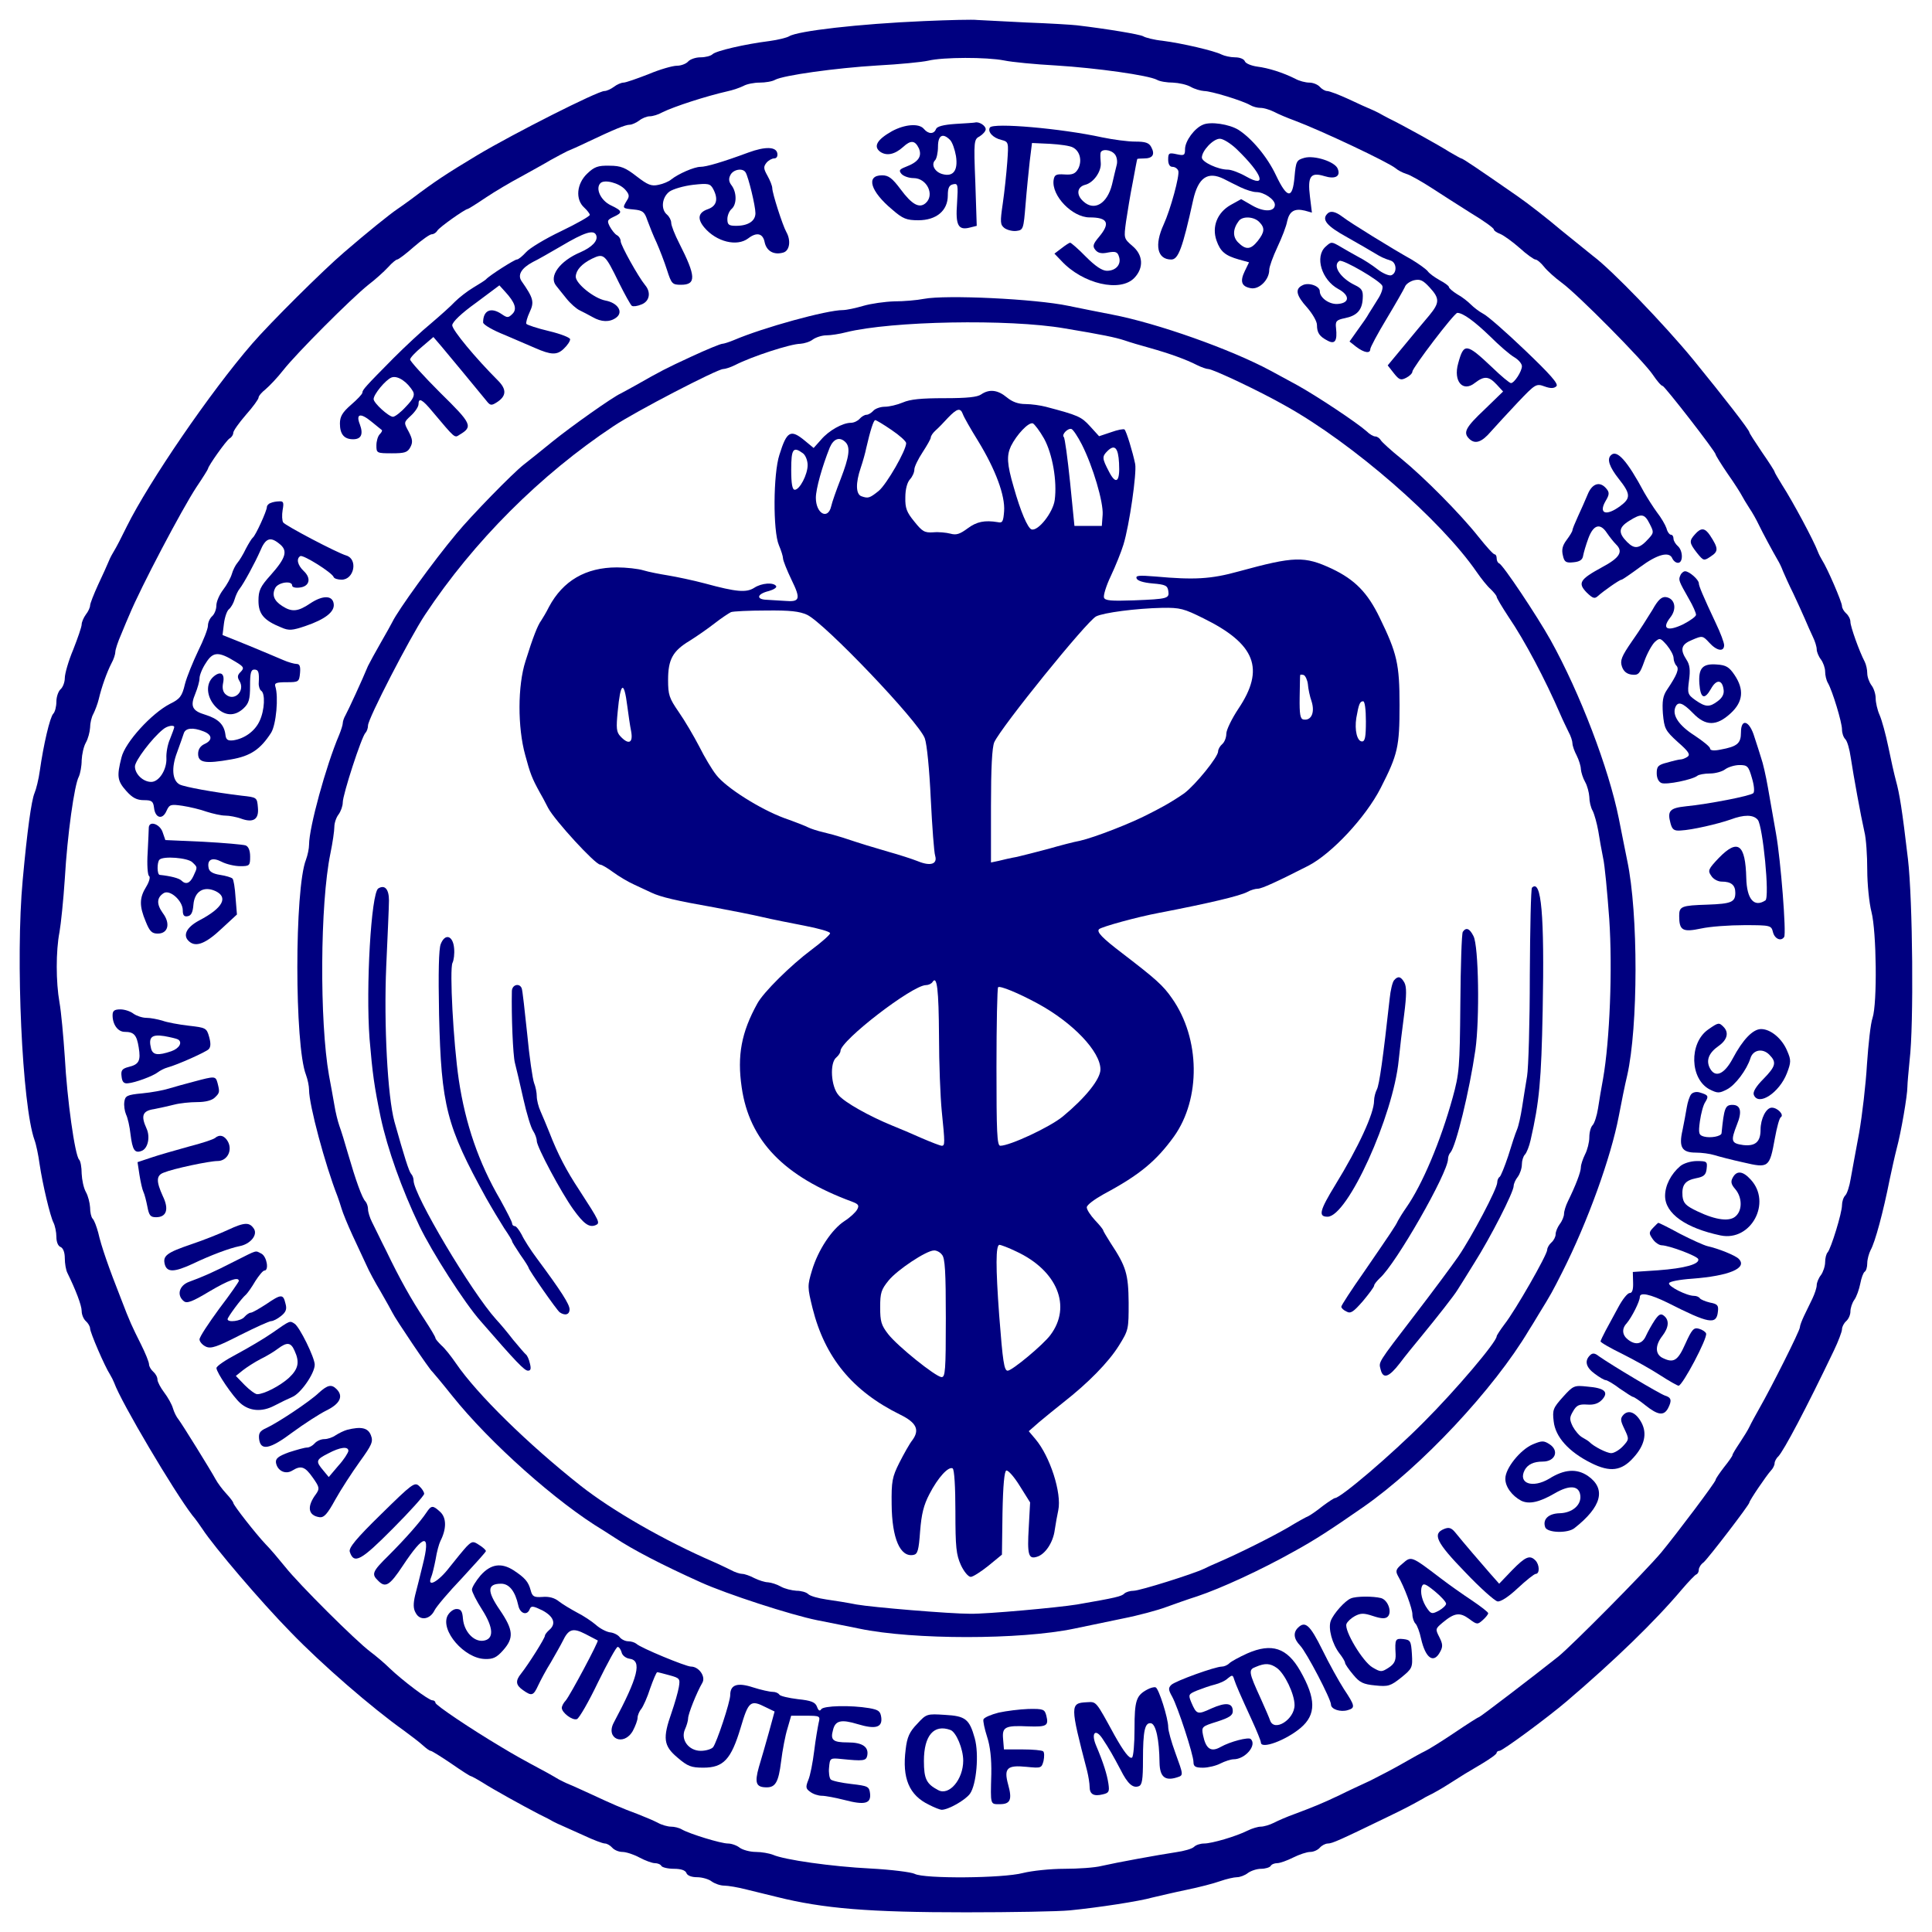 <svg width="70" height="70" viewBox="0 0 70 70" fill="none" xmlns="http://www.w3.org/2000/svg">
<path d="M33.475 0.764C31.105 0.866 28.908 1.121 28.593 1.314C28.511 1.365 28.186 1.446 27.881 1.487C26.985 1.599 25.938 1.843 25.816 1.965C25.755 2.026 25.561 2.077 25.378 2.077C25.205 2.077 25.002 2.148 24.931 2.23C24.859 2.311 24.676 2.382 24.524 2.382C24.371 2.382 23.903 2.515 23.496 2.688C23.079 2.85 22.672 2.993 22.591 2.993C22.51 2.993 22.347 3.064 22.245 3.145C22.133 3.227 21.981 3.298 21.899 3.298C21.655 3.298 18.614 4.835 17.301 5.618C16.152 6.31 15.765 6.564 14.901 7.216C14.748 7.328 14.524 7.49 14.402 7.572C14.128 7.755 13.283 8.437 12.47 9.139C11.707 9.79 9.774 11.713 9.133 12.456C7.617 14.206 5.4 17.452 4.596 19.07C4.362 19.538 4.261 19.752 4.078 20.057C4.016 20.159 3.945 20.312 3.915 20.393C3.884 20.475 3.721 20.831 3.559 21.177C3.396 21.533 3.264 21.869 3.264 21.94C3.264 22.011 3.193 22.164 3.111 22.265C3.03 22.377 2.959 22.54 2.959 22.622C2.959 22.713 2.816 23.12 2.653 23.537C2.48 23.945 2.348 24.413 2.348 24.565C2.348 24.718 2.277 24.901 2.196 24.972C2.114 25.043 2.043 25.247 2.043 25.42C2.043 25.603 1.992 25.796 1.931 25.858C1.809 25.98 1.575 26.987 1.443 27.923C1.402 28.228 1.311 28.595 1.25 28.737C1.138 29.002 0.985 30.101 0.822 31.892C0.558 34.721 0.802 40.063 1.25 41.304C1.311 41.467 1.392 41.864 1.433 42.169C1.545 42.922 1.819 44.072 1.941 44.306C1.992 44.408 2.043 44.642 2.043 44.815C2.043 44.998 2.104 45.151 2.196 45.181C2.287 45.222 2.348 45.374 2.348 45.588C2.348 45.781 2.389 46.015 2.44 46.117C2.745 46.738 2.959 47.298 2.959 47.501C2.959 47.633 3.03 47.796 3.111 47.867C3.193 47.939 3.264 48.061 3.264 48.132C3.264 48.274 3.793 49.506 3.986 49.801C4.037 49.882 4.108 50.025 4.139 50.106C4.393 50.818 6.315 54.054 6.966 54.899C7.088 55.041 7.251 55.275 7.333 55.397C7.75 56.038 9.448 58.033 10.537 59.142C11.656 60.302 13.477 61.879 14.636 62.703C14.901 62.897 15.206 63.131 15.328 63.243C15.44 63.344 15.562 63.436 15.603 63.436C15.643 63.436 15.969 63.64 16.345 63.894C16.711 64.148 17.027 64.352 17.057 64.352C17.078 64.352 17.271 64.454 17.485 64.586C17.881 64.84 18.949 65.43 19.539 65.736C19.733 65.827 19.967 65.95 20.048 66C20.129 66.041 20.272 66.112 20.353 66.143C20.434 66.183 20.791 66.336 21.146 66.499C21.492 66.662 21.838 66.794 21.92 66.794C21.991 66.794 22.113 66.865 22.184 66.947C22.255 67.028 22.418 67.099 22.55 67.099C22.683 67.099 22.967 67.191 23.171 67.303C23.384 67.415 23.629 67.506 23.73 67.506C23.822 67.506 23.934 67.547 23.964 67.608C23.995 67.659 24.198 67.71 24.422 67.71C24.666 67.71 24.829 67.761 24.87 67.862C24.9 67.954 25.053 68.015 25.256 68.015C25.439 68.015 25.683 68.086 25.785 68.168C25.897 68.249 26.1 68.32 26.243 68.32C26.375 68.32 26.751 68.382 27.057 68.463C27.372 68.544 27.86 68.656 28.135 68.727C29.844 69.155 31.492 69.287 35.001 69.287C36.649 69.287 38.348 69.257 38.765 69.216C39.792 69.114 41.267 68.89 41.766 68.748C41.989 68.697 42.539 68.565 42.986 68.473C43.434 68.382 43.983 68.239 44.207 68.158C44.441 68.076 44.716 68.015 44.817 68.015C44.929 68.015 45.112 67.944 45.214 67.862C45.326 67.781 45.54 67.71 45.692 67.71C45.845 67.71 46.008 67.659 46.038 67.608C46.069 67.547 46.18 67.506 46.272 67.506C46.374 67.506 46.628 67.415 46.852 67.303C47.076 67.191 47.35 67.099 47.472 67.099C47.594 67.099 47.747 67.028 47.818 66.947C47.889 66.865 48.022 66.794 48.113 66.794C48.266 66.794 48.54 66.672 50.26 65.838C51.002 65.481 51.175 65.38 51.562 65.166C51.653 65.105 51.806 65.034 51.887 64.993C51.968 64.952 52.223 64.81 52.447 64.667C53.006 64.311 53.118 64.24 53.708 63.894C53.993 63.721 54.227 63.558 54.227 63.507C54.227 63.467 54.278 63.436 54.328 63.436C54.44 63.436 56.068 62.235 56.76 61.645C58.499 60.16 59.954 58.755 60.94 57.585C61.184 57.3 61.419 57.056 61.459 57.046C61.51 57.026 61.551 56.954 61.551 56.873C61.551 56.802 61.622 56.679 61.724 56.608C61.897 56.456 63.382 54.522 63.382 54.441C63.382 54.37 64.012 53.444 64.165 53.281C64.236 53.21 64.297 53.087 64.297 53.016C64.297 52.955 64.358 52.833 64.429 52.772C64.633 52.558 65.436 51.042 66.444 48.936C66.606 48.6 66.739 48.244 66.739 48.163C66.739 48.071 66.81 47.939 66.891 47.867C66.972 47.796 67.044 47.644 67.044 47.521C67.044 47.399 67.105 47.206 67.186 47.094C67.267 46.982 67.359 46.718 67.4 46.514C67.44 46.3 67.512 46.107 67.562 46.077C67.613 46.046 67.654 45.914 67.654 45.771C67.654 45.629 67.715 45.415 67.776 45.293C67.939 45.008 68.234 43.909 68.468 42.729C68.539 42.393 68.651 41.884 68.722 41.609C68.875 41.05 69.109 39.696 69.109 39.371C69.109 39.259 69.149 38.821 69.19 38.404C69.343 37.142 69.302 32.604 69.129 31.128C68.915 29.307 68.824 28.758 68.692 28.279C68.631 28.055 68.508 27.506 68.417 27.058C68.325 26.61 68.183 26.091 68.102 25.908C68.02 25.725 67.959 25.451 67.959 25.298C67.959 25.145 67.888 24.931 67.807 24.83C67.725 24.718 67.654 24.524 67.654 24.392C67.654 24.26 67.613 24.077 67.562 23.975C67.369 23.609 67.044 22.703 67.044 22.53C67.044 22.428 66.972 22.296 66.891 22.225C66.81 22.154 66.739 22.032 66.739 21.96C66.739 21.818 66.21 20.587 66.016 20.291C65.966 20.21 65.894 20.068 65.864 19.986C65.711 19.579 64.958 18.175 64.572 17.575C64.419 17.33 64.297 17.117 64.297 17.096C64.297 17.066 64.094 16.75 63.84 16.384C63.585 16.008 63.382 15.692 63.382 15.662C63.382 15.58 62.466 14.4 61.337 13.016C60.289 11.744 58.387 9.77 57.726 9.281C57.563 9.149 57.034 8.722 56.556 8.335C56.088 7.938 55.386 7.389 54.99 7.114C53.525 6.096 52.996 5.74 52.945 5.74C52.925 5.74 52.731 5.628 52.518 5.506C52.172 5.282 50.778 4.509 50.31 4.285C50.199 4.224 50.036 4.143 49.954 4.092C49.873 4.051 49.731 3.98 49.649 3.949C49.568 3.919 49.212 3.756 48.866 3.593C48.51 3.43 48.164 3.298 48.083 3.298C48.011 3.298 47.889 3.227 47.818 3.145C47.747 3.064 47.574 2.993 47.442 2.993C47.299 2.993 47.065 2.932 46.923 2.85C46.475 2.627 45.957 2.464 45.55 2.413C45.336 2.382 45.133 2.301 45.102 2.219C45.072 2.138 44.919 2.077 44.746 2.077C44.583 2.077 44.36 2.026 44.258 1.975C44.004 1.843 42.834 1.568 42.122 1.477C41.816 1.446 41.501 1.365 41.42 1.314C41.288 1.243 40.128 1.049 39.019 0.917C38.856 0.897 38.032 0.846 37.188 0.815C36.354 0.775 35.55 0.734 35.408 0.724C35.266 0.703 34.401 0.724 33.475 0.764ZM36.374 2.189C36.659 2.25 37.504 2.331 38.256 2.372C39.741 2.464 41.613 2.728 41.918 2.891C42.02 2.952 42.285 2.993 42.498 2.993C42.712 3.003 42.996 3.064 43.139 3.145C43.281 3.227 43.495 3.288 43.627 3.298C43.882 3.298 45.011 3.644 45.295 3.807C45.397 3.868 45.56 3.909 45.672 3.909C45.784 3.909 45.997 3.97 46.16 4.051C46.313 4.133 46.648 4.275 46.903 4.367C47.879 4.733 50.29 5.873 50.565 6.096C50.646 6.168 50.819 6.259 50.951 6.3C51.073 6.33 51.47 6.554 51.836 6.788C52.192 7.022 52.853 7.44 53.301 7.725C53.759 7.999 54.125 8.264 54.125 8.315C54.125 8.355 54.227 8.427 54.359 8.477C54.481 8.528 54.796 8.752 55.061 8.986C55.315 9.22 55.58 9.403 55.63 9.403C55.691 9.403 55.834 9.526 55.946 9.668C56.058 9.811 56.343 10.065 56.577 10.238C57.156 10.655 59.557 13.087 59.883 13.575C60.035 13.799 60.188 13.982 60.239 13.982C60.31 13.982 62.161 16.364 62.161 16.465C62.161 16.496 62.354 16.811 62.598 17.168C62.843 17.514 63.066 17.87 63.107 17.951C63.148 18.032 63.27 18.236 63.382 18.409C63.494 18.572 63.646 18.846 63.728 19.02C63.87 19.315 64.226 19.976 64.409 20.291C64.46 20.373 64.552 20.556 64.602 20.698C64.663 20.841 64.826 21.207 64.979 21.512C65.121 21.818 65.314 22.235 65.396 22.428C65.477 22.622 65.609 22.917 65.681 23.069C65.762 23.232 65.823 23.436 65.823 23.527C65.823 23.619 65.894 23.792 65.976 23.894C66.057 24.006 66.128 24.199 66.128 24.331C66.128 24.463 66.169 24.647 66.23 24.748C66.393 25.033 66.739 26.173 66.739 26.427C66.739 26.56 66.789 26.712 66.861 26.784C66.932 26.855 67.013 27.15 67.054 27.435C67.156 28.106 67.42 29.561 67.552 30.141C67.613 30.375 67.654 30.996 67.654 31.515C67.654 32.034 67.725 32.726 67.807 33.041C67.99 33.754 68.02 36.349 67.847 36.878C67.776 37.071 67.695 37.824 67.644 38.557C67.603 39.279 67.471 40.409 67.359 41.05C67.237 41.691 67.105 42.434 67.054 42.708C67.013 42.973 66.922 43.248 66.861 43.309C66.789 43.38 66.739 43.543 66.739 43.665C66.739 43.95 66.342 45.232 66.22 45.374C66.169 45.425 66.128 45.588 66.128 45.73C66.128 45.873 66.057 46.087 65.976 46.199C65.894 46.3 65.823 46.473 65.823 46.565C65.823 46.657 65.752 46.87 65.671 47.043C65.589 47.216 65.447 47.501 65.365 47.674C65.284 47.847 65.213 48.03 65.213 48.091C65.213 48.213 64.185 50.259 63.748 51.022C63.605 51.276 63.443 51.571 63.392 51.683C63.341 51.795 63.178 52.06 63.036 52.273C62.893 52.487 62.771 52.681 62.771 52.721C62.771 52.752 62.639 52.945 62.466 53.159C62.303 53.372 62.161 53.576 62.161 53.617C62.161 53.698 60.757 55.56 60.188 56.252C59.567 56.985 56.983 59.59 56.465 60.017C55.62 60.689 53.627 62.215 53.586 62.215C53.555 62.215 53.159 62.469 52.691 62.785C52.223 63.1 51.745 63.395 51.633 63.446C51.521 63.497 51.155 63.701 50.819 63.894C50.483 64.087 49.954 64.362 49.649 64.515C49.344 64.657 48.835 64.891 48.53 65.044C47.91 65.339 47.584 65.471 46.903 65.726C46.648 65.817 46.313 65.96 46.16 66.041C45.997 66.123 45.784 66.183 45.682 66.183C45.58 66.183 45.367 66.245 45.204 66.326C44.777 66.54 43.902 66.794 43.627 66.794C43.495 66.794 43.332 66.845 43.261 66.916C43.19 66.987 42.895 67.069 42.61 67.109C41.939 67.211 40.484 67.476 39.904 67.608C39.67 67.669 39.06 67.71 38.561 67.71C38.063 67.71 37.392 67.781 37.066 67.862C36.334 68.056 33.475 68.076 33.14 67.893C33.018 67.832 32.295 67.74 31.543 67.7C30.129 67.629 28.41 67.384 28.003 67.201C27.87 67.15 27.596 67.099 27.382 67.099C27.179 67.099 26.914 67.028 26.802 66.947C26.701 66.865 26.507 66.794 26.375 66.794C26.121 66.794 24.992 66.448 24.707 66.285C24.605 66.224 24.432 66.183 24.31 66.183C24.198 66.183 23.974 66.123 23.832 66.041C23.679 65.96 23.354 65.827 23.1 65.726C22.52 65.512 22.174 65.359 21.452 65.023C21.136 64.881 20.77 64.708 20.638 64.657C20.506 64.606 20.333 64.515 20.251 64.474C20.17 64.423 19.987 64.321 19.845 64.24C18.858 63.711 18.593 63.558 18.156 63.294C17.057 62.642 15.776 61.778 15.776 61.696C15.776 61.645 15.725 61.605 15.664 61.605C15.531 61.605 14.585 60.892 14.107 60.434C13.934 60.261 13.619 59.997 13.416 59.844C12.897 59.457 10.832 57.402 10.333 56.771C10.11 56.496 9.794 56.12 9.621 55.947C9.265 55.57 8.452 54.532 8.452 54.451C8.452 54.42 8.34 54.268 8.197 54.115C8.055 53.963 7.882 53.729 7.811 53.596C7.617 53.24 6.6 51.602 6.468 51.429C6.397 51.347 6.305 51.164 6.265 51.022C6.224 50.879 6.081 50.625 5.949 50.452C5.817 50.279 5.705 50.065 5.705 49.984C5.705 49.892 5.634 49.77 5.552 49.699C5.471 49.628 5.4 49.506 5.4 49.434C5.4 49.353 5.268 49.027 5.105 48.702C4.79 48.071 4.708 47.908 4.383 47.053C3.945 45.944 3.671 45.161 3.559 44.662C3.498 44.438 3.416 44.214 3.355 44.153C3.304 44.102 3.264 43.919 3.264 43.746C3.254 43.584 3.193 43.329 3.111 43.187C3.03 43.044 2.969 42.749 2.959 42.525C2.959 42.291 2.918 42.067 2.867 42.016C2.714 41.864 2.43 39.829 2.348 38.302C2.297 37.549 2.216 36.654 2.155 36.318C2.023 35.575 2.023 34.456 2.155 33.774C2.206 33.489 2.297 32.624 2.348 31.841C2.44 30.243 2.694 28.432 2.857 28.137C2.908 28.025 2.959 27.76 2.959 27.547C2.969 27.333 3.03 27.048 3.111 26.906C3.193 26.763 3.254 26.519 3.264 26.366C3.264 26.203 3.315 25.98 3.386 25.858C3.447 25.735 3.538 25.501 3.579 25.328C3.681 24.891 3.874 24.352 4.037 24.036C4.118 23.894 4.179 23.7 4.179 23.619C4.179 23.537 4.271 23.253 4.393 22.978C4.505 22.703 4.637 22.388 4.688 22.276C5.095 21.289 6.59 18.45 7.119 17.646C7.353 17.3 7.536 17.005 7.536 16.984C7.536 16.893 8.197 15.957 8.319 15.885C8.391 15.845 8.452 15.753 8.452 15.682C8.452 15.611 8.655 15.326 8.909 15.031C9.164 14.746 9.367 14.461 9.367 14.41C9.367 14.349 9.479 14.217 9.621 14.105C9.754 13.993 10.049 13.687 10.262 13.413C10.751 12.792 12.714 10.828 13.334 10.329C13.589 10.136 13.914 9.841 14.056 9.688C14.199 9.526 14.351 9.403 14.392 9.403C14.433 9.403 14.707 9.2 14.992 8.946C15.287 8.691 15.572 8.488 15.643 8.488C15.715 8.488 15.806 8.427 15.847 8.355C15.918 8.233 16.854 7.572 16.945 7.572C16.966 7.572 17.261 7.389 17.607 7.155C17.942 6.931 18.512 6.595 18.858 6.412C19.204 6.219 19.692 5.954 19.946 5.801C20.201 5.659 20.475 5.516 20.557 5.476C20.638 5.445 20.984 5.293 21.32 5.13C22.265 4.682 22.662 4.519 22.815 4.519C22.896 4.519 23.049 4.448 23.161 4.367C23.262 4.285 23.435 4.214 23.537 4.214C23.649 4.214 23.852 4.153 23.995 4.071C24.422 3.858 25.592 3.481 26.355 3.308C26.548 3.268 26.812 3.176 26.934 3.115C27.057 3.044 27.321 2.993 27.524 2.993C27.728 2.993 27.982 2.952 28.084 2.891C28.389 2.728 30.271 2.464 31.797 2.372C32.58 2.331 33.404 2.25 33.628 2.199C34.177 2.067 35.744 2.067 36.374 2.189Z" fill="#000080"/>
<path d="M34.615 4.49C34.178 4.52 33.954 4.581 33.914 4.673C33.842 4.866 33.639 4.866 33.476 4.673C33.303 4.459 32.784 4.5 32.316 4.754C31.777 5.059 31.635 5.304 31.889 5.497C32.123 5.66 32.418 5.599 32.723 5.324C32.998 5.07 33.151 5.08 33.293 5.375C33.415 5.67 33.273 5.873 32.815 6.046C32.581 6.138 32.561 6.179 32.662 6.301C32.734 6.382 32.927 6.453 33.1 6.453C33.588 6.453 33.883 7.074 33.527 7.369C33.303 7.552 33.039 7.41 32.632 6.86C32.327 6.453 32.194 6.352 31.96 6.352C31.36 6.352 31.533 6.932 32.327 7.593C32.713 7.929 32.846 7.98 33.273 7.98C33.924 7.98 34.341 7.634 34.341 7.084C34.341 6.799 34.392 6.708 34.534 6.677C34.707 6.637 34.717 6.687 34.676 7.359C34.615 8.163 34.717 8.356 35.144 8.244L35.389 8.183L35.338 6.616C35.277 5.09 35.287 5.049 35.5 4.937C35.612 4.866 35.714 4.754 35.714 4.683C35.714 4.551 35.47 4.398 35.328 4.439C35.287 4.449 34.971 4.469 34.615 4.49ZM34.422 5.07C34.504 5.151 34.595 5.415 34.636 5.65C34.717 6.168 34.544 6.413 34.158 6.311C33.873 6.24 33.72 5.965 33.883 5.802C33.934 5.751 33.985 5.527 33.985 5.314C33.985 4.897 34.158 4.805 34.422 5.07Z" fill="#000080"/>
<path d="M43.587 4.518C43.282 4.64 42.936 5.109 42.936 5.404C42.936 5.627 42.905 5.648 42.63 5.587C42.356 5.526 42.325 5.546 42.325 5.78C42.325 5.953 42.386 6.045 42.478 6.045C42.569 6.045 42.661 6.106 42.691 6.187C42.752 6.34 42.407 7.602 42.163 8.131C41.817 8.884 41.929 9.403 42.437 9.403C42.691 9.403 42.844 9.006 43.231 7.245C43.414 6.431 43.76 6.197 44.339 6.482C44.492 6.564 44.767 6.696 44.95 6.787C45.143 6.879 45.397 6.96 45.519 6.96C45.794 6.96 46.191 7.225 46.191 7.418C46.191 7.673 45.804 7.693 45.377 7.449L44.97 7.215L44.584 7.429C44.105 7.703 43.902 8.212 44.075 8.711C44.217 9.118 44.39 9.26 44.889 9.403L45.255 9.504L45.102 9.82C44.919 10.196 44.98 10.38 45.316 10.441C45.621 10.502 45.987 10.135 45.987 9.779C45.987 9.667 46.12 9.301 46.282 8.955C46.445 8.609 46.608 8.192 46.638 8.009C46.72 7.652 46.903 7.54 47.279 7.632L47.533 7.703L47.462 7.123C47.371 6.391 47.483 6.228 47.981 6.38C48.378 6.503 48.581 6.391 48.469 6.116C48.378 5.862 47.625 5.617 47.259 5.719C46.974 5.8 46.954 5.841 46.903 6.411C46.832 7.225 46.638 7.205 46.231 6.35C45.916 5.678 45.346 5.007 44.868 4.702C44.533 4.498 43.861 4.396 43.587 4.518ZM44.807 5.404C45.753 6.319 45.926 6.838 45.143 6.391C44.909 6.258 44.614 6.146 44.482 6.146C44.136 6.146 43.546 5.872 43.546 5.709C43.546 5.465 43.953 5.027 44.197 5.027C44.319 5.027 44.594 5.2 44.807 5.404ZM45.621 8.039C45.835 8.253 45.825 8.405 45.57 8.731C45.316 9.046 45.143 9.067 44.858 8.782C44.655 8.578 44.665 8.293 44.889 7.998C45.031 7.825 45.428 7.846 45.621 8.039Z" fill="#000080"/>
<path d="M35.865 4.621C35.773 4.774 35.977 4.998 36.282 5.069C36.546 5.14 36.546 5.15 36.495 5.873C36.465 6.28 36.394 6.951 36.333 7.369C36.231 8.061 36.241 8.142 36.394 8.264C36.495 8.335 36.689 8.386 36.831 8.366C37.075 8.335 37.085 8.295 37.157 7.419C37.197 6.911 37.269 6.209 37.309 5.842L37.391 5.181L38.042 5.211C38.408 5.232 38.774 5.283 38.876 5.344C39.13 5.476 39.211 5.822 39.069 6.107C38.967 6.29 38.866 6.341 38.571 6.321C38.265 6.3 38.204 6.331 38.174 6.524C38.093 7.094 38.855 7.877 39.476 7.877C40.137 7.877 40.239 8.081 39.822 8.58C39.598 8.844 39.578 8.925 39.69 9.058C39.781 9.17 39.913 9.2 40.147 9.149C40.422 9.098 40.493 9.129 40.544 9.302C40.636 9.577 40.432 9.811 40.107 9.811C39.934 9.811 39.69 9.648 39.344 9.302C39.069 9.017 38.804 8.793 38.774 8.793C38.743 8.793 38.601 8.885 38.459 8.997L38.204 9.19L38.459 9.455C39.232 10.289 40.595 10.604 41.103 10.065C41.449 9.699 41.419 9.231 41.022 8.905C40.717 8.641 40.717 8.63 40.798 8.03C40.849 7.694 40.951 7.053 41.042 6.605C41.124 6.158 41.195 5.781 41.205 5.761C41.205 5.751 41.317 5.741 41.449 5.741C41.765 5.741 41.856 5.598 41.714 5.333C41.632 5.171 41.5 5.13 41.124 5.13C40.859 5.13 40.33 5.059 39.934 4.977C38.449 4.652 35.977 4.438 35.865 4.621ZM40.391 5.588C40.463 5.669 40.493 5.842 40.463 5.964C40.432 6.097 40.351 6.412 40.29 6.687C40.117 7.379 39.649 7.664 39.252 7.297C38.988 7.063 39.018 6.778 39.313 6.697C39.618 6.626 39.903 6.219 39.883 5.913C39.873 5.791 39.862 5.629 39.873 5.557C39.883 5.384 40.239 5.405 40.391 5.588Z" fill="#000080"/>
<path d="M27.116 5.526C26.181 5.872 25.591 6.045 25.377 6.045C25.153 6.045 24.573 6.299 24.319 6.503C24.238 6.574 24.024 6.665 23.861 6.696C23.597 6.757 23.465 6.696 23.068 6.391C22.661 6.075 22.498 6.004 22.081 6.004C21.664 5.994 21.532 6.045 21.277 6.289C20.891 6.655 20.84 7.225 21.166 7.52C21.277 7.622 21.369 7.744 21.369 7.785C21.369 7.836 20.901 8.1 20.331 8.375C19.752 8.65 19.182 8.996 19.06 9.138C18.928 9.281 18.785 9.403 18.724 9.403C18.643 9.403 17.727 9.983 17.605 10.125C17.575 10.156 17.371 10.288 17.148 10.42C16.924 10.553 16.629 10.787 16.486 10.929C16.344 11.082 15.957 11.428 15.622 11.713C15.286 11.987 14.676 12.557 14.259 12.974C13.252 13.992 13.13 14.124 13.13 14.226C13.13 14.277 12.947 14.47 12.723 14.663C12.407 14.938 12.316 15.091 12.316 15.345C12.316 15.732 12.468 15.915 12.794 15.915C13.089 15.915 13.17 15.732 13.038 15.376C12.885 14.989 13.058 14.948 13.455 15.274C13.638 15.427 13.811 15.559 13.832 15.579C13.862 15.6 13.821 15.671 13.76 15.732C13.689 15.803 13.638 15.986 13.638 16.139C13.638 16.414 13.648 16.424 14.198 16.424C14.666 16.424 14.767 16.393 14.869 16.2C14.961 16.027 14.95 15.915 14.808 15.64C14.625 15.305 14.625 15.305 14.889 15.06C15.042 14.918 15.164 14.735 15.164 14.643C15.164 14.399 15.296 14.46 15.673 14.918C16.497 15.895 16.466 15.874 16.649 15.752C17.148 15.457 17.097 15.355 15.947 14.226C15.347 13.626 14.859 13.086 14.859 13.025C14.859 12.964 15.052 12.761 15.286 12.567L15.703 12.211L16.008 12.567C16.283 12.893 17.249 14.063 17.616 14.511C17.758 14.694 17.799 14.704 17.992 14.582C18.348 14.358 18.368 14.114 18.043 13.788C17.229 12.974 16.385 11.957 16.385 11.784C16.395 11.662 16.71 11.356 17.249 10.97L18.094 10.339L18.297 10.563C18.663 10.96 18.745 11.204 18.562 11.377C18.419 11.519 18.378 11.519 18.185 11.387C17.788 11.112 17.504 11.244 17.504 11.682C17.504 11.763 17.86 11.967 18.297 12.14C18.724 12.323 19.223 12.537 19.386 12.608C19.965 12.862 20.179 12.873 20.423 12.639C20.555 12.516 20.657 12.364 20.657 12.293C20.657 12.232 20.321 12.099 19.894 11.997C19.467 11.896 19.101 11.774 19.07 11.733C19.05 11.692 19.101 11.499 19.192 11.306C19.365 10.939 19.325 10.797 18.897 10.186C18.745 9.962 18.887 9.718 19.304 9.494C19.477 9.413 19.935 9.148 20.321 8.924C21.176 8.416 21.522 8.304 21.603 8.528C21.674 8.721 21.451 8.955 21.033 9.138C20.281 9.454 19.874 10.013 20.148 10.349C20.199 10.42 20.372 10.624 20.515 10.807C20.667 11 20.891 11.194 21.003 11.244C21.125 11.306 21.328 11.407 21.471 11.489C21.786 11.672 22.091 11.682 22.325 11.509C22.6 11.306 22.386 10.97 21.929 10.888C21.522 10.807 20.86 10.278 20.86 10.023C20.871 9.789 21.064 9.565 21.451 9.372C21.878 9.169 21.918 9.199 22.427 10.247C22.641 10.675 22.854 11.061 22.895 11.082C22.946 11.112 23.098 11.092 23.241 11.031C23.536 10.919 23.597 10.593 23.373 10.329C23.129 10.034 22.488 8.884 22.488 8.741C22.488 8.66 22.427 8.558 22.346 8.517C22.274 8.477 22.163 8.334 22.091 8.202C21.99 7.998 22 7.968 22.234 7.856C22.569 7.703 22.559 7.642 22.132 7.439C21.766 7.266 21.562 6.828 21.756 6.635C21.898 6.492 22.427 6.625 22.651 6.869C22.803 7.042 22.814 7.113 22.712 7.266C22.539 7.551 22.549 7.551 22.966 7.591C23.282 7.622 23.353 7.673 23.454 7.978C23.526 8.171 23.668 8.538 23.79 8.792C23.902 9.046 24.075 9.494 24.166 9.779C24.329 10.288 24.36 10.318 24.675 10.318C25.235 10.318 25.214 10.003 24.614 8.823C24.451 8.507 24.319 8.171 24.319 8.07C24.319 7.978 24.248 7.846 24.166 7.775C23.933 7.581 23.983 7.144 24.258 6.94C24.39 6.849 24.767 6.737 25.113 6.696C25.662 6.635 25.733 6.655 25.835 6.838C26.038 7.215 25.967 7.469 25.641 7.581C25.296 7.703 25.255 7.927 25.519 8.243C25.957 8.762 26.699 8.945 27.106 8.639C27.422 8.395 27.645 8.456 27.706 8.782C27.778 9.108 28.052 9.25 28.388 9.148C28.612 9.077 28.663 8.711 28.49 8.405C28.357 8.171 27.981 7.001 27.981 6.818C27.981 6.737 27.9 6.533 27.808 6.37C27.666 6.116 27.655 6.045 27.767 5.902C27.839 5.811 27.971 5.739 28.052 5.739C28.134 5.739 28.184 5.668 28.164 5.556C28.123 5.312 27.727 5.302 27.116 5.526ZM27.015 6.248C27.116 6.411 27.371 7.459 27.371 7.724C27.371 8.009 27.106 8.182 26.669 8.182C26.404 8.182 26.354 8.141 26.354 7.937C26.354 7.805 26.425 7.642 26.506 7.571C26.699 7.408 26.699 6.971 26.506 6.716C26.404 6.584 26.394 6.472 26.465 6.34C26.567 6.136 26.913 6.075 27.015 6.248ZM14.971 14.195C15.032 14.328 14.971 14.46 14.706 14.735C14.523 14.938 14.31 15.101 14.238 15.101C14.086 15.101 13.537 14.602 13.537 14.46C13.537 14.287 13.974 13.758 14.188 13.676C14.411 13.595 14.767 13.839 14.971 14.195Z" fill="#000080"/>
<path d="M48.092 7.744C47.879 7.958 48.072 8.192 48.814 8.599C49.242 8.843 49.689 9.097 49.801 9.169C50.035 9.311 50.137 9.362 50.391 9.443C50.605 9.515 50.625 9.891 50.411 9.972C50.34 10.003 50.106 9.911 49.913 9.759C49.72 9.606 49.404 9.403 49.221 9.311C49.038 9.209 48.743 9.046 48.56 8.935C48.245 8.751 48.235 8.751 48.031 8.935C47.624 9.301 47.889 10.145 48.489 10.471C48.906 10.695 48.906 10.97 48.499 11.01C48.184 11.051 47.818 10.797 47.818 10.552C47.818 10.359 47.4 10.217 47.187 10.339C46.912 10.471 46.963 10.705 47.36 11.143C47.553 11.367 47.716 11.641 47.716 11.774C47.716 12.058 47.807 12.191 48.102 12.343C48.367 12.486 48.458 12.354 48.407 11.886C48.377 11.641 48.418 11.59 48.723 11.529C49.17 11.438 49.353 11.234 49.374 10.817C49.394 10.532 49.343 10.451 49.089 10.329C48.56 10.074 48.265 9.616 48.53 9.453C48.652 9.382 50.015 10.176 50.086 10.359C50.116 10.441 50.045 10.654 49.923 10.837C49.801 11.031 49.659 11.265 49.598 11.356C49.547 11.458 49.364 11.723 49.191 11.957L48.896 12.374L49.14 12.567C49.425 12.781 49.648 12.822 49.648 12.649C49.648 12.588 49.913 12.089 50.239 11.55C50.564 11.01 50.859 10.491 50.9 10.4C50.93 10.298 51.083 10.196 51.225 10.156C51.449 10.105 51.551 10.145 51.795 10.41C52.171 10.817 52.161 10.97 51.785 11.428C51.612 11.631 51.205 12.12 50.879 12.516L50.279 13.239L50.503 13.524C50.696 13.768 50.757 13.788 50.951 13.687C51.073 13.626 51.174 13.524 51.174 13.463C51.174 13.33 52.69 11.336 52.802 11.336C53.005 11.336 53.422 11.641 53.982 12.181C54.307 12.506 54.704 12.852 54.867 12.944C55.02 13.035 55.142 13.178 55.142 13.269C55.142 13.453 54.867 13.88 54.745 13.88C54.694 13.88 54.389 13.626 54.063 13.31C53.127 12.425 53.036 12.415 52.832 13.168C52.649 13.819 53.005 14.226 53.443 13.87C53.778 13.615 53.941 13.626 54.226 13.931L54.46 14.185L53.789 14.836C53.097 15.488 53.005 15.671 53.229 15.895C53.443 16.108 53.687 16.027 54.023 15.63C54.206 15.427 54.643 14.948 54.999 14.572C55.63 13.91 55.66 13.89 55.965 14.002C56.189 14.083 56.311 14.073 56.393 13.992C56.474 13.91 56.169 13.564 55.253 12.689C54.572 12.038 53.89 11.438 53.738 11.367C53.585 11.285 53.392 11.133 53.29 11.031C53.188 10.929 52.975 10.756 52.802 10.664C52.639 10.563 52.497 10.441 52.497 10.4C52.497 10.359 52.344 10.247 52.171 10.156C51.988 10.054 51.785 9.911 51.724 9.82C51.652 9.738 51.398 9.555 51.144 9.403C50.452 9.016 48.916 8.07 48.642 7.856C48.387 7.663 48.204 7.622 48.092 7.744Z" fill="#000080"/>
<path d="M33.475 10.828C33.221 10.878 32.743 10.919 32.397 10.919C32.061 10.929 31.553 11.001 31.278 11.082C31.003 11.163 30.668 11.235 30.536 11.235C29.956 11.235 27.657 11.866 26.589 12.323C26.416 12.395 26.223 12.456 26.172 12.456C26.111 12.456 25.612 12.659 25.063 12.914C24.096 13.361 23.944 13.443 23.049 13.951C22.825 14.074 22.571 14.216 22.489 14.257C22.194 14.389 20.699 15.447 20.007 16.007C19.621 16.322 19.163 16.689 18.98 16.831C18.563 17.157 17.067 18.693 16.539 19.334C15.694 20.342 14.413 22.122 14.219 22.529C14.179 22.611 13.985 22.957 13.792 23.293C13.599 23.628 13.395 24.005 13.334 24.127C13.121 24.646 12.612 25.745 12.521 25.908C12.46 26.01 12.419 26.142 12.419 26.203C12.419 26.264 12.358 26.457 12.287 26.63C11.809 27.75 11.198 29.988 11.198 30.599C11.198 30.741 11.147 30.985 11.086 31.148C10.669 32.207 10.669 37.874 11.086 38.943C11.147 39.106 11.198 39.35 11.198 39.492C11.198 40.032 11.778 42.199 12.226 43.339C12.266 43.451 12.337 43.654 12.378 43.797C12.419 43.939 12.592 44.366 12.775 44.763C12.958 45.15 13.182 45.638 13.273 45.832C13.355 46.025 13.589 46.463 13.792 46.798C13.985 47.134 14.179 47.48 14.219 47.562C14.311 47.765 15.572 49.637 15.664 49.699C15.694 49.729 16.02 50.116 16.376 50.563C17.749 52.283 20.19 54.45 21.859 55.448C21.95 55.509 22.143 55.631 22.286 55.722C22.917 56.14 23.964 56.689 25.388 57.33C26.334 57.758 28.654 58.511 29.61 58.704C30.088 58.795 30.77 58.938 31.136 59.009C33.079 59.416 36.975 59.416 38.917 59.009C39.314 58.928 40.097 58.765 40.677 58.643C41.247 58.531 41.959 58.338 42.254 58.226C42.539 58.124 43.047 57.941 43.373 57.839C44.227 57.554 45.672 56.893 46.903 56.201C47.625 55.804 48.195 55.438 49.395 54.603C51.501 53.138 54.135 50.319 55.397 48.193C55.458 48.101 55.62 47.836 55.753 47.612C56.21 46.87 56.241 46.809 56.607 46.086C57.523 44.275 58.367 41.934 58.652 40.439C58.743 39.96 58.875 39.299 58.957 38.963C59.353 37.213 59.364 33.102 58.957 31.179C58.886 30.812 58.743 30.131 58.652 29.652C58.285 27.831 57.248 25.114 56.18 23.191C55.691 22.316 54.45 20.454 54.318 20.413C54.267 20.393 54.227 20.311 54.227 20.23C54.227 20.148 54.196 20.087 54.156 20.087C54.105 20.087 53.85 19.802 53.566 19.446C52.904 18.612 51.592 17.289 50.768 16.617C50.402 16.322 50.066 16.017 50.026 15.946C49.985 15.875 49.893 15.814 49.832 15.814C49.761 15.814 49.619 15.732 49.507 15.62C49.151 15.305 47.696 14.338 46.994 13.951C46.638 13.758 46.211 13.524 46.038 13.432C44.604 12.659 41.939 11.713 40.291 11.397C39.813 11.306 39.111 11.163 38.714 11.082C37.514 10.828 34.269 10.675 33.475 10.828ZM38.562 11.896C39.965 12.13 40.403 12.222 40.748 12.334C40.921 12.395 41.328 12.517 41.664 12.608C42.386 12.812 42.976 13.025 43.373 13.229C43.536 13.31 43.719 13.371 43.78 13.371C43.943 13.371 45.651 14.175 46.577 14.704C49.008 16.058 52.203 18.836 53.505 20.728C53.667 20.962 53.891 21.247 54.013 21.349C54.125 21.461 54.227 21.583 54.227 21.624C54.227 21.665 54.42 21.99 54.654 22.346C55.244 23.211 55.986 24.616 56.536 25.887C56.617 26.081 56.76 26.366 56.831 26.518C56.912 26.661 56.973 26.854 56.973 26.936C56.973 27.017 57.044 27.221 57.126 27.373C57.207 27.536 57.278 27.76 57.278 27.872C57.289 27.984 57.35 28.187 57.431 28.33C57.512 28.472 57.573 28.716 57.584 28.869C57.584 29.032 57.634 29.256 57.706 29.378C57.767 29.5 57.858 29.826 57.909 30.11C57.95 30.385 58.031 30.823 58.082 31.077C58.143 31.331 58.235 32.329 58.306 33.295C58.428 35.117 58.326 37.691 58.082 39.085C58.021 39.411 57.94 39.889 57.899 40.164C57.858 40.428 57.767 40.703 57.706 40.764C57.634 40.836 57.584 41.029 57.584 41.212C57.584 41.385 57.512 41.67 57.431 41.822C57.35 41.985 57.278 42.199 57.278 42.291C57.278 42.464 57.085 42.962 56.81 43.522C56.729 43.685 56.668 43.888 56.668 43.98C56.668 44.071 56.597 44.244 56.516 44.346C56.434 44.458 56.363 44.621 56.363 44.723C56.363 44.814 56.292 44.947 56.21 45.018C56.129 45.089 56.058 45.211 56.058 45.282C56.058 45.465 54.898 47.49 54.512 47.979C54.359 48.182 54.227 48.386 54.227 48.416C54.227 48.62 52.752 50.36 51.582 51.53C50.422 52.7 48.571 54.278 48.367 54.278C48.337 54.278 48.134 54.41 47.93 54.562C47.727 54.725 47.493 54.888 47.411 54.929C47.33 54.959 46.984 55.153 46.648 55.356C46.069 55.692 44.909 56.272 44.156 56.598C43.963 56.679 43.719 56.791 43.617 56.842C43.241 57.025 41.298 57.636 41.074 57.636C40.942 57.636 40.789 57.686 40.738 57.737C40.637 57.839 40.433 57.89 39.019 58.134C38.328 58.246 35.764 58.48 35.154 58.47C34.411 58.47 31.604 58.236 31.034 58.134C30.729 58.073 30.23 57.992 29.935 57.951C29.651 57.91 29.356 57.829 29.284 57.758C29.213 57.686 29.02 57.636 28.857 57.636C28.684 57.625 28.43 57.564 28.288 57.483C28.145 57.401 27.942 57.34 27.83 57.33C27.718 57.33 27.494 57.259 27.331 57.178C27.179 57.096 26.975 57.025 26.894 57.025C26.812 57.025 26.619 56.964 26.477 56.883C26.324 56.811 26.039 56.669 25.846 56.587C24.066 55.814 22.184 54.735 21.024 53.82C19.122 52.314 17.291 50.523 16.518 49.393C16.345 49.139 16.111 48.844 15.989 48.742C15.877 48.63 15.776 48.518 15.776 48.477C15.776 48.437 15.592 48.131 15.379 47.806C14.901 47.083 14.484 46.34 13.995 45.323C13.782 44.906 13.558 44.428 13.477 44.275C13.395 44.112 13.334 43.908 13.334 43.807C13.334 43.715 13.294 43.593 13.243 43.532C13.121 43.42 12.887 42.759 12.612 41.812C12.5 41.416 12.358 40.958 12.297 40.795C12.236 40.622 12.154 40.286 12.114 40.032C12.073 39.777 11.981 39.299 11.92 38.963C11.575 37.01 11.595 32.746 11.971 30.924C12.053 30.528 12.114 30.1 12.114 29.958C12.114 29.815 12.185 29.612 12.266 29.51C12.348 29.398 12.419 29.205 12.419 29.073C12.419 28.788 13.1 26.691 13.243 26.549C13.294 26.498 13.334 26.376 13.334 26.284C13.334 26.04 14.84 23.12 15.399 22.275C17.159 19.619 19.58 17.198 22.235 15.437C23.008 14.918 25.989 13.371 26.202 13.371C26.273 13.371 26.467 13.31 26.629 13.229C27.24 12.914 28.654 12.456 29 12.456C29.142 12.445 29.345 12.384 29.447 12.303C29.559 12.222 29.783 12.15 29.935 12.15C30.098 12.15 30.424 12.1 30.658 12.038C32.295 11.631 36.547 11.55 38.562 11.896Z" fill="#000080"/>
<path d="M58.366 16.495C58.213 16.638 58.315 16.923 58.651 17.35C59.088 17.899 59.088 18.052 58.702 18.337C58.193 18.713 57.908 18.612 58.173 18.154C58.315 17.92 58.315 17.838 58.203 17.706C57.969 17.421 57.684 17.513 57.522 17.92C57.43 18.134 57.278 18.49 57.166 18.724C57.064 18.948 56.972 19.171 56.972 19.212C56.972 19.253 56.881 19.405 56.759 19.568C56.606 19.772 56.576 19.924 56.627 20.128C56.677 20.362 56.738 20.403 57.013 20.372C57.237 20.352 57.339 20.28 57.359 20.138C57.379 20.026 57.461 19.741 57.552 19.497C57.735 19.009 57.979 18.937 58.224 19.314C58.315 19.446 58.458 19.629 58.549 19.721C58.824 19.985 58.691 20.209 58.04 20.555C57.237 20.993 57.155 21.125 57.491 21.471C57.715 21.685 57.776 21.705 57.898 21.593C58.102 21.41 58.681 21.003 58.752 21.003C58.783 21.003 59.078 20.799 59.424 20.545C60.054 20.077 60.492 19.965 60.594 20.24C60.634 20.321 60.716 20.392 60.797 20.392C60.99 20.392 60.98 19.945 60.787 19.782C60.706 19.711 60.634 19.589 60.634 19.517C60.634 19.436 60.594 19.375 60.543 19.375C60.492 19.375 60.411 19.273 60.38 19.141C60.339 19.019 60.187 18.754 60.034 18.561C59.892 18.367 59.688 18.042 59.576 17.849C58.956 16.689 58.58 16.271 58.366 16.495ZM59.77 18.978C59.922 19.273 59.922 19.304 59.749 19.497C59.404 19.884 59.231 19.914 58.956 19.64C58.62 19.304 58.641 19.11 59.037 18.866C59.475 18.591 59.587 18.612 59.77 18.978Z" fill="#000080"/>
<path d="M9.803 18.226C9.731 18.246 9.67 18.317 9.67 18.368C9.67 18.511 9.253 19.416 9.162 19.477C9.121 19.508 9.009 19.691 8.907 19.884C8.816 20.078 8.673 20.312 8.602 20.393C8.531 20.474 8.439 20.657 8.399 20.8C8.358 20.942 8.216 21.197 8.083 21.37C7.951 21.543 7.839 21.797 7.839 21.94C7.839 22.082 7.768 22.255 7.687 22.326C7.605 22.398 7.534 22.55 7.534 22.672C7.534 22.784 7.371 23.201 7.178 23.588C6.995 23.975 6.771 24.514 6.7 24.789C6.598 25.226 6.517 25.328 6.161 25.501C5.489 25.847 4.533 26.895 4.401 27.445C4.228 28.127 4.248 28.289 4.574 28.656C4.798 28.91 4.961 28.991 5.215 28.991C5.5 28.991 5.551 29.032 5.581 29.266C5.622 29.643 5.886 29.714 6.029 29.388C6.14 29.144 6.181 29.134 6.608 29.195C6.873 29.236 7.259 29.327 7.483 29.409C7.707 29.48 8.012 29.551 8.165 29.551C8.317 29.551 8.561 29.602 8.714 29.653C9.172 29.826 9.385 29.694 9.345 29.266C9.314 28.89 9.314 28.89 8.755 28.829C7.738 28.706 6.68 28.513 6.507 28.422C6.242 28.279 6.202 27.821 6.415 27.262C6.517 26.977 6.629 26.671 6.659 26.57C6.72 26.376 6.985 26.346 7.371 26.498C7.697 26.62 7.707 26.824 7.412 26.956C7.259 27.027 7.178 27.15 7.178 27.312C7.178 27.638 7.443 27.679 8.368 27.516C9.08 27.394 9.436 27.15 9.823 26.549C10.006 26.254 10.098 25.247 9.975 24.87C9.935 24.748 10.016 24.718 10.382 24.718C10.82 24.718 10.84 24.707 10.871 24.382C10.891 24.148 10.86 24.056 10.748 24.056C10.667 24.056 10.443 23.995 10.26 23.914C10.077 23.832 9.508 23.598 8.999 23.385L8.063 23.008L8.114 22.591C8.144 22.357 8.226 22.123 8.297 22.072C8.368 22.011 8.46 21.858 8.5 21.716C8.541 21.573 8.623 21.4 8.684 21.329C8.836 21.136 9.243 20.383 9.426 19.966C9.619 19.497 9.792 19.436 10.108 19.691C10.443 19.945 10.372 20.2 9.803 20.841C9.426 21.258 9.365 21.4 9.365 21.767C9.365 22.245 9.558 22.479 10.189 22.733C10.464 22.855 10.586 22.845 11.064 22.683C11.786 22.438 12.132 22.163 12.091 21.879C12.051 21.563 11.694 21.563 11.247 21.858C10.799 22.163 10.576 22.184 10.23 21.96C9.925 21.767 9.843 21.553 9.975 21.299C10.087 21.095 10.586 21.024 10.586 21.217C10.586 21.278 10.708 21.309 10.86 21.288C11.216 21.248 11.288 20.953 11.003 20.688C10.779 20.474 10.728 20.24 10.881 20.149C10.982 20.088 12.04 20.749 12.091 20.912C12.112 20.963 12.244 21.003 12.376 21.003C12.834 21.003 12.976 20.261 12.549 20.128C12.203 20.027 10.332 19.04 10.26 18.928C10.22 18.867 10.209 18.663 10.24 18.48C10.291 18.205 10.27 18.154 10.118 18.165C10.006 18.165 9.864 18.195 9.803 18.226ZM8.531 23.975C8.836 24.158 8.856 24.199 8.724 24.341C8.602 24.453 8.592 24.535 8.673 24.667C8.897 25.023 8.5 25.43 8.185 25.165C8.083 25.084 8.043 24.942 8.083 24.748C8.155 24.402 7.992 24.29 7.727 24.524C7.443 24.779 7.483 25.257 7.809 25.603C8.134 25.949 8.5 25.969 8.826 25.664C9.019 25.481 9.06 25.338 9.06 24.85C9.06 24.392 9.09 24.26 9.213 24.26C9.365 24.26 9.396 24.351 9.375 24.738C9.365 24.85 9.406 24.982 9.457 25.023C9.619 25.114 9.589 25.735 9.406 26.122C9.233 26.498 8.856 26.763 8.45 26.824C8.246 26.844 8.185 26.804 8.165 26.6C8.114 26.244 7.9 26.041 7.443 25.898C6.964 25.756 6.883 25.593 7.076 25.135C7.158 24.931 7.229 24.687 7.229 24.575C7.229 24.463 7.331 24.209 7.463 24.015C7.717 23.608 7.921 23.598 8.531 23.975ZM6.313 26.346C6.313 26.376 6.242 26.57 6.161 26.773C6.069 26.977 6.018 27.292 6.029 27.465C6.049 27.882 5.764 28.33 5.479 28.33C5.184 28.33 4.889 28.045 4.889 27.77C4.889 27.567 5.51 26.743 5.907 26.427C6.059 26.295 6.313 26.254 6.313 26.346Z" fill="#000080"/>
<path d="M61.416 19.355C61.193 19.599 61.203 19.671 61.488 20.037C61.721 20.322 61.732 20.332 61.986 20.159C62.271 19.976 62.261 19.864 61.956 19.396C61.772 19.121 61.63 19.111 61.416 19.355Z" fill="#000080"/>
<path d="M60.881 20.851C60.809 21.014 60.82 21.044 61.196 21.706C61.339 21.95 61.45 22.204 61.45 22.275C61.45 22.336 61.237 22.489 60.982 22.621C60.403 22.896 60.199 22.784 60.514 22.377C60.769 22.062 60.687 21.685 60.362 21.634C60.209 21.614 60.077 21.726 59.874 22.092C59.711 22.357 59.385 22.876 59.131 23.232C58.745 23.791 58.694 23.934 58.765 24.148C58.826 24.331 58.948 24.422 59.121 24.443C59.365 24.473 59.416 24.412 59.579 23.954C59.68 23.669 59.853 23.364 59.955 23.262C60.138 23.1 60.158 23.11 60.392 23.374C60.525 23.537 60.637 23.741 60.637 23.842C60.637 23.934 60.687 24.066 60.738 24.117C60.85 24.229 60.769 24.443 60.392 25.002C60.25 25.216 60.219 25.41 60.25 25.857C60.301 26.396 60.331 26.468 60.789 26.885C61.186 27.231 61.257 27.343 61.135 27.424C61.054 27.475 60.952 27.516 60.891 27.516C60.84 27.516 60.616 27.567 60.413 27.628C60.077 27.709 60.026 27.77 60.026 28.014C60.026 28.198 60.097 28.33 60.199 28.371C60.382 28.442 61.328 28.248 61.501 28.106C61.552 28.065 61.755 28.025 61.959 28.025C62.152 28.025 62.407 27.953 62.508 27.872C62.62 27.791 62.854 27.719 63.027 27.719C63.312 27.719 63.353 27.76 63.475 28.187C63.556 28.452 63.576 28.686 63.526 28.737C63.424 28.839 61.898 29.134 61.074 29.215C60.504 29.276 60.403 29.378 60.525 29.826C60.586 30.06 60.657 30.111 60.901 30.09C61.308 30.07 62.234 29.856 62.702 29.693C63.19 29.51 63.526 29.51 63.688 29.704C63.871 29.927 64.126 32.522 63.963 32.624C63.556 32.889 63.291 32.583 63.271 31.82C63.241 30.579 62.966 30.375 62.274 31.087C61.898 31.484 61.867 31.545 62 31.729C62.071 31.851 62.244 31.942 62.376 31.942C62.722 31.942 62.874 32.064 62.874 32.349C62.874 32.685 62.732 32.746 61.867 32.777C60.921 32.807 60.84 32.838 60.84 33.184C60.84 33.713 60.962 33.784 61.633 33.642C61.959 33.57 62.661 33.52 63.2 33.52C64.156 33.52 64.177 33.53 64.238 33.774C64.299 34.018 64.533 34.12 64.644 33.947C64.726 33.815 64.522 31.179 64.35 30.212C64.258 29.704 64.126 28.951 64.055 28.533C63.983 28.116 63.871 27.628 63.81 27.465C63.76 27.292 63.648 26.956 63.566 26.702C63.393 26.112 63.078 26 63.078 26.539C63.078 26.936 62.946 27.048 62.335 27.16C62.091 27.211 61.959 27.19 61.959 27.119C61.959 27.058 61.705 26.854 61.4 26.651C60.84 26.295 60.586 25.928 60.698 25.633C60.789 25.399 60.962 25.45 61.339 25.837C61.796 26.315 62.193 26.315 62.702 25.847C63.159 25.43 63.2 24.982 62.844 24.453C62.651 24.168 62.539 24.097 62.203 24.076C61.684 24.036 61.532 24.209 61.572 24.779C61.613 25.308 61.755 25.369 61.989 24.962C62.183 24.606 62.396 24.616 62.447 24.972C62.478 25.135 62.407 25.277 62.244 25.399C61.939 25.633 61.796 25.623 61.43 25.369C61.145 25.165 61.135 25.125 61.196 24.657C61.247 24.28 61.227 24.087 61.105 23.904C60.86 23.527 60.911 23.344 61.318 23.181C61.674 23.028 61.694 23.028 61.928 23.283C62.203 23.588 62.468 23.629 62.468 23.374C62.468 23.283 62.335 22.927 62.173 22.591C61.694 21.573 61.552 21.227 61.552 21.136C61.552 21.003 61.206 20.698 61.054 20.698C60.993 20.698 60.911 20.769 60.881 20.851Z" fill="#000080"/>
<path d="M5.391 29.979C5.391 30.05 5.371 30.468 5.35 30.895C5.32 31.333 5.35 31.709 5.401 31.74C5.452 31.77 5.411 31.943 5.299 32.126C5.045 32.533 5.045 32.828 5.279 33.388C5.421 33.744 5.503 33.826 5.716 33.826C6.093 33.826 6.184 33.459 5.899 33.083C5.666 32.757 5.676 32.523 5.93 32.36C6.154 32.218 6.622 32.635 6.622 32.981C6.622 33.164 6.673 33.225 6.805 33.195C6.927 33.174 6.988 33.052 7.008 32.778C7.049 32.299 7.374 32.096 7.792 32.279C8.29 32.503 8.076 32.9 7.222 33.347C6.744 33.602 6.601 33.907 6.866 34.121C7.11 34.324 7.466 34.182 8.046 33.632L8.585 33.134L8.534 32.513C8.514 32.177 8.463 31.862 8.422 31.831C8.382 31.791 8.178 31.729 7.975 31.699C7.71 31.658 7.578 31.577 7.558 31.445C7.497 31.139 7.69 31.048 8.025 31.221C8.198 31.312 8.504 31.383 8.707 31.383C9.043 31.383 9.063 31.363 9.063 31.038C9.063 30.814 9.002 30.671 8.9 30.631C8.809 30.6 8.117 30.539 7.364 30.498L5.991 30.437L5.889 30.142C5.788 29.857 5.411 29.725 5.391 29.979ZM6.968 31.241C7.161 31.424 7.161 31.414 7.008 31.74C6.886 32.004 6.734 32.065 6.571 31.902C6.489 31.821 6.184 31.74 5.788 31.699C5.686 31.689 5.686 31.241 5.777 31.149C5.91 31.007 6.805 31.078 6.968 31.241Z" fill="#000080"/>
<path d="M4.079 36.786C4.079 37.122 4.272 37.386 4.517 37.386C4.852 37.386 4.954 37.498 5.025 37.946C5.107 38.435 5.035 38.567 4.659 38.658C4.425 38.719 4.374 38.781 4.405 39.004C4.425 39.198 4.486 39.269 4.639 39.249C4.893 39.228 5.534 38.994 5.717 38.852C5.798 38.791 5.951 38.709 6.063 38.679C6.439 38.577 7.456 38.119 7.558 38.017C7.64 37.936 7.64 37.794 7.578 37.57C7.487 37.244 7.456 37.234 6.836 37.163C6.48 37.122 6.042 37.041 5.88 36.979C5.707 36.929 5.452 36.878 5.3 36.878C5.157 36.878 4.944 36.806 4.832 36.725C4.73 36.644 4.517 36.572 4.364 36.572C4.14 36.572 4.079 36.623 4.079 36.786ZM6.449 37.661C6.622 37.763 6.5 37.987 6.205 38.089C5.727 38.251 5.534 38.231 5.473 37.987C5.371 37.58 5.493 37.468 5.951 37.539C6.175 37.58 6.399 37.631 6.449 37.661Z" fill="#000080"/>
<path d="M61.885 37.305C61.194 37.794 61.224 39.096 61.946 39.473C62.231 39.615 62.292 39.615 62.567 39.473C62.872 39.32 63.289 38.761 63.421 38.343C63.513 38.038 63.859 37.967 64.103 38.211C64.377 38.486 64.347 38.628 63.889 39.096C63.625 39.361 63.503 39.564 63.543 39.666C63.706 40.093 64.469 39.595 64.744 38.883C64.896 38.486 64.896 38.404 64.754 38.079C64.571 37.631 64.154 37.285 63.808 37.285C63.513 37.285 63.147 37.661 62.78 38.353C62.475 38.923 62.15 39.066 61.956 38.71C61.804 38.425 61.906 38.15 62.272 37.895C62.587 37.672 62.648 37.407 62.445 37.204C62.282 37.041 62.262 37.041 61.885 37.305Z" fill="#000080"/>
<path d="M7.028 39.188C6.723 39.269 6.306 39.381 6.112 39.442C5.919 39.503 5.482 39.584 5.146 39.615C4.597 39.666 4.536 39.707 4.505 39.92C4.485 40.053 4.515 40.256 4.566 40.378C4.627 40.5 4.699 40.816 4.729 41.101C4.8 41.67 4.882 41.793 5.126 41.701C5.36 41.62 5.451 41.192 5.309 40.887C5.095 40.419 5.166 40.246 5.584 40.185C5.787 40.144 6.123 40.073 6.316 40.022C6.509 39.971 6.886 39.931 7.15 39.931C7.445 39.931 7.679 39.869 7.781 39.768C7.964 39.595 7.964 39.564 7.882 39.239C7.811 38.984 7.791 38.984 7.028 39.188Z" fill="#000080"/>
<path d="M61.276 39.645C61.215 39.716 61.144 39.94 61.113 40.133C61.083 40.327 61.011 40.693 60.961 40.947C60.818 41.568 60.94 41.761 61.439 41.761C61.652 41.761 61.958 41.802 62.12 41.853C62.283 41.904 62.751 42.026 63.168 42.117C64.084 42.331 64.114 42.311 64.307 41.242C64.379 40.846 64.47 40.51 64.521 40.479C64.653 40.398 64.409 40.133 64.195 40.133C63.992 40.133 63.788 40.53 63.788 40.937C63.788 41.375 63.595 41.537 63.158 41.487C62.72 41.425 62.7 41.344 62.934 40.744C63.127 40.276 63.066 40.032 62.771 40.032C62.507 40.032 62.466 40.143 62.375 41.059C62.364 41.171 61.978 41.242 61.744 41.181C61.551 41.13 61.53 41.069 61.591 40.622C61.632 40.337 61.713 40.032 61.785 39.93C61.917 39.716 61.897 39.675 61.591 39.584C61.469 39.543 61.337 39.574 61.276 39.645Z" fill="#000080"/>
<path d="M7.791 41.232C7.73 41.283 7.303 41.425 6.824 41.547C6.346 41.68 5.736 41.853 5.472 41.944L4.983 42.107L5.054 42.575C5.095 42.83 5.156 43.104 5.197 43.186C5.238 43.267 5.299 43.511 5.339 43.715C5.4 44.041 5.451 44.102 5.655 44.102C6.031 44.102 6.133 43.817 5.899 43.338C5.655 42.799 5.655 42.585 5.939 42.484C6.285 42.341 7.587 42.066 7.882 42.066C8.228 42.066 8.432 41.69 8.259 41.364C8.137 41.141 7.954 41.09 7.791 41.232Z" fill="#000080"/>
<path d="M60.879 42.25C60.543 42.535 60.329 42.952 60.329 43.329C60.329 43.97 61.082 44.499 62.343 44.763C63.442 44.987 64.205 43.573 63.432 42.739C63.147 42.423 62.923 42.403 62.781 42.667C62.699 42.81 62.72 42.911 62.872 43.084C63.116 43.369 63.137 43.827 62.903 44.051C62.689 44.275 62.181 44.214 61.499 43.888C61.072 43.685 60.99 43.593 60.96 43.339C60.929 42.932 61.051 42.769 61.458 42.688C61.733 42.637 61.814 42.566 61.835 42.342C61.865 42.087 61.845 42.067 61.479 42.067C61.265 42.067 61.001 42.148 60.879 42.25Z" fill="#000080"/>
<path d="M8.26 44.561C7.955 44.703 7.365 44.937 6.938 45.08C6.042 45.385 5.89 45.497 5.971 45.812C6.053 46.107 6.317 46.097 6.978 45.792C7.639 45.476 8.321 45.222 8.677 45.151C9.063 45.08 9.338 44.754 9.206 44.53C9.043 44.276 8.87 44.276 8.26 44.561Z" fill="#000080"/>
<path d="M59.892 44.488C59.739 44.651 59.739 44.692 59.882 44.895C59.963 45.017 60.116 45.119 60.207 45.119C60.492 45.129 61.489 45.506 61.53 45.618C61.591 45.801 61.041 45.954 60.075 46.025L59.16 46.086L59.17 46.462C59.18 46.727 59.139 46.849 59.048 46.849C58.966 46.849 58.783 47.083 58.631 47.368C58.468 47.663 58.264 48.04 58.173 48.213C58.081 48.386 58 48.559 57.99 48.599C57.99 48.64 58.346 48.843 58.783 49.057C59.211 49.271 59.831 49.617 60.157 49.831C60.472 50.034 60.777 50.207 60.818 50.207C60.96 50.207 61.876 48.477 61.815 48.314C61.794 48.253 61.672 48.172 61.55 48.141C61.367 48.09 61.296 48.172 61.062 48.691C60.787 49.312 60.635 49.403 60.218 49.19C59.963 49.047 59.974 48.732 60.228 48.406C60.462 48.101 60.492 47.836 60.289 47.673C60.177 47.582 60.106 47.612 59.953 47.836C59.851 47.989 59.709 48.243 59.638 48.396C59.505 48.701 59.261 48.752 58.987 48.538C58.773 48.375 58.753 48.141 58.936 47.948C59.119 47.734 59.414 47.154 59.414 46.992C59.414 46.808 59.79 46.89 60.431 47.205C61.916 47.958 62.191 48.009 62.242 47.531C62.272 47.297 62.232 47.246 61.957 47.195C61.784 47.154 61.621 47.083 61.591 47.042C61.56 46.992 61.469 46.951 61.377 46.951C61.113 46.951 60.431 46.605 60.472 46.493C60.482 46.432 60.858 46.361 61.306 46.33C62.659 46.228 63.33 45.943 62.995 45.608C62.873 45.486 62.272 45.241 61.865 45.15C61.733 45.119 61.286 44.916 60.869 44.702C60.462 44.478 60.106 44.305 60.085 44.305C60.075 44.305 59.984 44.387 59.892 44.488Z" fill="#000080"/>
<path d="M8.501 45.699C7.728 46.096 7.351 46.259 6.853 46.442C6.487 46.575 6.395 46.931 6.66 47.144C6.772 47.236 6.965 47.165 7.575 46.798C8.297 46.371 8.653 46.249 8.653 46.412C8.653 46.442 8.338 46.9 7.941 47.419C7.555 47.948 7.229 48.437 7.229 48.528C7.229 48.61 7.331 48.732 7.463 48.793C7.646 48.874 7.86 48.803 8.694 48.376C9.243 48.101 9.752 47.867 9.823 47.867C9.894 47.867 10.057 47.785 10.179 47.684C10.362 47.541 10.403 47.429 10.342 47.226C10.261 46.88 10.189 46.88 9.64 47.256C9.386 47.419 9.142 47.562 9.081 47.562C9.03 47.562 8.928 47.633 8.857 47.714C8.735 47.867 8.246 47.928 8.246 47.796C8.246 47.724 8.745 47.043 8.918 46.9C8.979 46.839 9.131 46.625 9.254 46.412C9.386 46.208 9.528 46.035 9.579 46.035C9.752 46.035 9.671 45.537 9.477 45.425C9.233 45.303 9.355 45.272 8.501 45.699Z" fill="#000080"/>
<path d="M9.877 48.285C9.572 48.499 8.982 48.845 8.585 49.058C8.178 49.272 7.843 49.496 7.843 49.567C7.843 49.73 8.443 50.605 8.707 50.839C9.043 51.134 9.491 51.165 9.938 50.931C10.152 50.819 10.447 50.676 10.589 50.615C10.894 50.493 11.403 49.761 11.403 49.445C11.403 49.191 10.854 48.071 10.671 47.959C10.498 47.847 10.518 47.837 9.877 48.285ZM10.671 48.936C10.864 49.353 10.813 49.598 10.467 49.923C10.152 50.208 9.572 50.514 9.318 50.514C9.246 50.514 9.043 50.361 8.87 50.188L8.545 49.852L8.799 49.648C8.941 49.537 9.226 49.353 9.44 49.242C9.653 49.14 9.938 48.967 10.07 48.865C10.396 48.621 10.538 48.631 10.671 48.936Z" fill="#000080"/>
<path d="M57.605 49.108C57.402 49.312 57.463 49.546 57.788 49.78C57.951 49.902 58.124 50.004 58.175 50.004C58.225 50.004 58.459 50.136 58.683 50.309C58.917 50.471 59.141 50.614 59.172 50.614C59.202 50.614 59.406 50.746 59.619 50.919C60.067 51.275 60.28 51.306 60.433 51.031C60.586 50.736 60.555 50.634 60.321 50.563C60.118 50.492 58.409 49.474 57.931 49.139C57.778 49.016 57.697 49.016 57.605 49.108Z" fill="#000080"/>
<path d="M11.554 50.462C11.228 50.777 10.048 51.561 9.641 51.744C9.417 51.846 9.367 51.927 9.387 52.131C9.438 52.578 9.773 52.517 10.597 51.897C11.014 51.591 11.564 51.235 11.828 51.103C12.327 50.859 12.449 50.584 12.194 50.33C12.011 50.146 11.869 50.177 11.554 50.462Z" fill="#000080"/>
<path d="M56.628 50.615C56.272 51.012 56.242 51.083 56.293 51.5C56.354 52.06 56.832 52.599 57.646 53.006C58.337 53.352 58.754 53.301 59.192 52.803C59.589 52.365 59.68 51.938 59.477 51.551C59.283 51.185 59.019 51.063 58.825 51.256C58.703 51.388 58.703 51.46 58.856 51.775C59.029 52.141 59.029 52.152 58.805 52.396C58.673 52.538 58.48 52.65 58.378 52.65C58.215 52.65 57.737 52.406 57.584 52.243C57.554 52.213 57.442 52.141 57.33 52.08C57.218 52.019 57.066 51.836 56.984 51.684C56.862 51.429 56.862 51.358 56.995 51.134C57.117 50.92 57.208 50.87 57.503 50.89C57.758 50.91 57.92 50.849 58.052 50.707C58.297 50.432 58.134 50.289 57.513 50.239C57.035 50.188 57.005 50.198 56.628 50.615Z" fill="#000080"/>
<path d="M12.573 51.806C12.461 51.837 12.278 51.928 12.166 51.999C12.054 52.081 11.871 52.142 11.749 52.142C11.627 52.142 11.474 52.213 11.403 52.294C11.332 52.376 11.21 52.447 11.128 52.447C11.037 52.447 10.752 52.529 10.467 52.62C10.08 52.763 9.979 52.844 9.999 52.997C10.05 53.292 10.345 53.434 10.589 53.282C10.904 53.088 11.047 53.129 11.332 53.536C11.576 53.882 11.586 53.933 11.454 54.126C11.108 54.584 11.159 54.91 11.576 54.971C11.739 54.991 11.861 54.859 12.145 54.34C12.349 53.974 12.745 53.363 13.03 52.966C13.478 52.345 13.529 52.233 13.437 51.999C13.335 51.735 13.091 51.674 12.573 51.806ZM12.623 52.569C12.613 52.641 12.461 52.885 12.257 53.108L11.911 53.516L11.708 53.271C11.433 52.946 11.444 52.885 11.891 52.661C12.329 52.427 12.623 52.396 12.623 52.569Z" fill="#000080"/>
<path d="M55.528 52.335C55.081 52.529 54.542 53.2 54.542 53.567C54.531 53.862 54.786 54.198 55.111 54.371C55.396 54.513 55.772 54.432 56.332 54.106C56.871 53.791 57.217 53.821 57.258 54.187C57.298 54.533 56.962 54.818 56.505 54.828C56.098 54.839 55.884 55.052 55.986 55.337C56.067 55.541 56.8 55.561 57.044 55.368C58.031 54.594 58.204 53.943 57.532 53.475C57.125 53.2 56.678 53.231 56.128 53.577C55.528 53.933 54.989 53.75 55.243 53.261C55.355 53.058 55.569 52.956 55.895 52.956C56.352 52.956 56.505 52.559 56.139 52.325C55.935 52.193 55.864 52.193 55.528 52.335Z" fill="#000080"/>
<path d="M13.812 54.858C12.906 55.743 12.632 56.079 12.672 56.221C12.825 56.69 13.079 56.547 14.239 55.377C14.859 54.756 15.368 54.186 15.368 54.125C15.368 54.054 15.287 53.932 15.185 53.84C15.022 53.688 14.931 53.759 13.812 54.858Z" fill="#000080"/>
<path d="M15.448 54.806C15.224 55.142 14.685 55.753 14.075 56.363C13.485 56.943 13.454 57.035 13.698 57.269C13.963 57.544 14.116 57.452 14.594 56.73C15.377 55.549 15.611 55.539 15.316 56.699C15.224 57.075 15.102 57.574 15.041 57.798C14.97 58.103 14.97 58.286 15.062 58.439C15.214 58.734 15.58 58.683 15.743 58.347C15.814 58.205 16.262 57.676 16.74 57.177C17.208 56.669 17.605 56.231 17.605 56.2C17.605 56.16 17.493 56.058 17.36 55.977C17.147 55.834 17.106 55.834 16.903 56.038C16.791 56.16 16.506 56.506 16.282 56.791C15.886 57.309 15.458 57.544 15.621 57.147C15.662 57.055 15.733 56.76 15.784 56.495C15.825 56.231 15.906 55.936 15.957 55.834C16.18 55.397 16.18 55 15.957 54.786C15.682 54.532 15.631 54.532 15.448 54.806Z" fill="#000080"/>
<path d="M52.324 55.397C51.887 55.57 52.04 55.885 53.087 56.964C53.626 57.533 54.155 58.002 54.257 58.022C54.369 58.042 54.654 57.859 54.989 57.544C55.295 57.259 55.59 57.025 55.641 57.025C55.793 57.025 55.783 56.689 55.63 56.536C55.427 56.333 55.274 56.394 54.786 56.892L54.318 57.381L53.993 57.014C53.647 56.618 53.026 55.895 52.731 55.529C52.589 55.356 52.497 55.325 52.324 55.397Z" fill="#000080"/>
<path d="M50.818 56.65C50.584 56.843 50.553 56.914 50.645 57.087C50.889 57.505 51.174 58.288 51.174 58.492C51.174 58.614 51.225 58.766 51.286 58.828C51.347 58.889 51.438 59.133 51.489 59.377C51.652 60.089 51.947 60.293 52.181 59.845C52.283 59.662 52.273 59.56 52.15 59.316C51.998 59.021 52.008 59.011 52.273 58.787C52.7 58.431 52.893 58.41 53.229 58.654C53.514 58.868 53.534 58.868 53.727 58.695C53.829 58.604 53.92 58.492 53.92 58.451C53.92 58.41 53.656 58.207 53.34 57.993C53.015 57.779 52.496 57.413 52.191 57.179C51.123 56.365 51.133 56.375 50.818 56.65ZM52.395 58.105C52.395 58.166 52.273 58.278 52.13 58.359C51.896 58.481 51.855 58.481 51.723 58.298C51.53 58.034 51.438 57.678 51.52 57.474C51.571 57.352 51.652 57.383 51.988 57.657C52.211 57.84 52.395 58.044 52.395 58.105Z" fill="#000080"/>
<path d="M17.415 57.076C17.242 57.28 17.099 57.514 17.099 57.595C17.099 57.676 17.262 58.002 17.466 58.318C17.893 58.989 17.903 59.396 17.506 59.447C17.16 59.488 16.815 59.111 16.774 58.653C16.754 58.379 16.703 58.297 16.54 58.297C16.428 58.297 16.286 58.409 16.215 58.541C15.95 59.081 16.825 60.088 17.567 60.108C17.862 60.119 17.995 60.058 18.229 59.793C18.625 59.345 18.605 59.06 18.107 58.328C17.639 57.646 17.649 57.381 18.157 57.381C18.452 57.381 18.666 57.656 18.778 58.165C18.839 58.47 19.103 58.552 19.195 58.297C19.246 58.175 19.317 58.185 19.653 58.348C20.07 58.572 20.161 58.837 19.897 59.06C19.816 59.132 19.744 59.223 19.744 59.264C19.744 59.355 19.154 60.292 18.88 60.638C18.666 60.902 18.686 61.055 18.951 61.238C19.266 61.462 19.327 61.441 19.5 61.065C19.581 60.892 19.785 60.505 19.958 60.231C20.121 59.946 20.314 59.61 20.385 59.467C20.599 59.02 20.751 58.969 21.209 59.203C21.443 59.325 21.636 59.427 21.657 59.437C21.707 59.457 20.66 61.421 20.497 61.614C20.416 61.696 20.355 61.818 20.355 61.879C20.355 62.052 20.741 62.347 20.904 62.286C20.985 62.256 21.331 61.655 21.667 60.953C22.013 60.251 22.328 59.671 22.379 59.671C22.43 59.671 22.491 59.763 22.521 59.864C22.542 59.976 22.674 60.078 22.806 60.098C23.274 60.159 23.122 60.76 22.236 62.418C21.931 62.998 22.603 63.283 22.928 62.714C23.02 62.541 23.101 62.327 23.101 62.235C23.101 62.154 23.162 62.001 23.233 61.92C23.305 61.828 23.457 61.492 23.559 61.167C23.671 60.851 23.783 60.587 23.813 60.587C23.844 60.587 24.037 60.638 24.261 60.699C24.627 60.8 24.647 60.821 24.596 61.126C24.566 61.309 24.444 61.726 24.332 62.052C24.006 62.978 24.037 63.253 24.546 63.68C24.912 63.996 25.044 64.046 25.481 64.046C26.214 64.046 26.488 63.751 26.834 62.602C27.119 61.635 27.19 61.574 27.75 61.859L28.065 62.011L27.862 62.754C27.75 63.151 27.587 63.731 27.495 64.026C27.333 64.606 27.394 64.759 27.78 64.759C28.096 64.759 28.208 64.565 28.299 63.833C28.35 63.416 28.452 62.876 28.533 62.622L28.665 62.164H29.194C29.713 62.164 29.723 62.174 29.662 62.418C29.632 62.561 29.55 63.019 29.5 63.436C29.449 63.853 29.357 64.331 29.286 64.494C29.184 64.749 29.194 64.81 29.357 64.922C29.459 65.003 29.652 65.064 29.774 65.064C29.906 65.064 30.273 65.135 30.598 65.217C31.331 65.41 31.564 65.349 31.524 64.983C31.493 64.728 31.453 64.708 30.842 64.637C30.486 64.596 30.151 64.525 30.1 64.474C30.049 64.423 30.018 64.219 30.039 64.036C30.069 63.7 30.079 63.69 30.476 63.731C31.28 63.812 31.381 63.802 31.422 63.609C31.483 63.294 31.249 63.131 30.72 63.131C30.181 63.131 30.079 63.049 30.181 62.683C30.262 62.337 30.476 62.286 31.076 62.469C31.717 62.663 31.971 62.591 31.931 62.235C31.9 62.001 31.839 61.95 31.493 61.889C30.832 61.777 29.835 61.798 29.754 61.93C29.703 62.011 29.652 61.981 29.601 61.838C29.54 61.675 29.398 61.614 28.91 61.564C28.574 61.523 28.269 61.452 28.238 61.401C28.197 61.34 28.096 61.299 27.994 61.299C27.892 61.299 27.567 61.228 27.282 61.136C26.722 60.953 26.458 61.035 26.458 61.411C26.458 61.665 25.97 63.131 25.837 63.304C25.776 63.375 25.573 63.436 25.39 63.436C24.953 63.436 24.647 63.029 24.82 62.652C24.881 62.52 24.932 62.337 24.932 62.256C24.932 62.103 25.237 61.33 25.451 60.963C25.573 60.739 25.319 60.383 25.034 60.383C24.851 60.383 23.203 59.702 23.06 59.559C22.999 59.508 22.867 59.467 22.765 59.467C22.654 59.467 22.511 59.396 22.45 59.315C22.389 59.233 22.226 59.152 22.094 59.142C21.962 59.121 21.728 58.999 21.585 58.867C21.443 58.745 21.138 58.541 20.914 58.429C20.69 58.307 20.395 58.134 20.253 58.023C20.09 57.89 19.887 57.839 19.653 57.86C19.348 57.88 19.287 57.849 19.226 57.615C19.144 57.31 19.022 57.168 18.605 56.893C18.157 56.608 17.781 56.669 17.415 57.076Z" fill="#000080"/>
<path d="M48.948 57.912C48.735 57.993 48.318 58.461 48.216 58.726C48.114 59 48.267 59.56 48.531 59.906C48.643 60.048 48.735 60.201 48.735 60.252C48.735 60.293 48.867 60.486 49.03 60.679C49.264 60.964 49.396 61.025 49.823 61.066C50.301 61.117 50.383 61.086 50.769 60.781C51.166 60.456 51.186 60.425 51.156 59.926C51.125 59.458 51.105 59.418 50.85 59.387C50.556 59.356 50.535 59.387 50.566 59.937C50.576 60.171 50.515 60.293 50.311 60.425C50.057 60.588 50.026 60.588 49.731 60.415C49.376 60.211 48.694 59.072 48.785 58.838C48.816 58.756 48.958 58.624 49.091 58.553C49.304 58.441 49.416 58.441 49.752 58.553C50.057 58.654 50.199 58.654 50.281 58.573C50.444 58.41 50.291 57.973 50.037 57.901C49.752 57.83 49.142 57.83 48.948 57.912Z" fill="#000080"/>
<path d="M47.024 58.98C46.851 59.153 46.871 59.377 47.105 59.621C47.339 59.865 48.224 61.564 48.224 61.758C48.224 61.931 48.57 62.043 48.834 61.961C49.109 61.88 49.099 61.809 48.692 61.198C48.509 60.913 48.153 60.272 47.909 59.773C47.461 58.868 47.288 58.715 47.024 58.98Z" fill="#000080"/>
<path d="M45.195 59.905C44.9 60.038 44.605 60.2 44.544 60.261C44.473 60.333 44.351 60.384 44.27 60.384C44.026 60.384 42.591 60.903 42.439 61.045C42.327 61.157 42.327 61.218 42.469 61.472C42.673 61.839 43.242 63.579 43.242 63.843C43.242 64.006 43.313 64.047 43.588 64.047C43.771 64.047 44.066 63.976 44.219 63.894C44.382 63.813 44.595 63.742 44.697 63.742C45.114 63.742 45.551 63.233 45.318 63.009C45.236 62.928 44.575 63.1 44.229 63.294C43.873 63.497 43.69 63.365 43.588 62.867C43.527 62.561 43.547 62.551 44.097 62.378C44.534 62.236 44.666 62.154 44.666 62.002C44.666 61.696 44.422 61.666 43.893 61.9C43.385 62.134 43.354 62.124 43.161 61.676C43.049 61.401 43.059 61.381 43.375 61.249C43.558 61.177 43.843 61.076 44.015 61.035C44.178 60.994 44.392 60.903 44.483 60.811C44.646 60.679 44.666 60.679 44.717 60.852C44.788 61.065 44.911 61.35 45.368 62.347C45.541 62.724 45.684 63.08 45.684 63.131C45.684 63.396 46.599 63.05 47.128 62.602C47.688 62.124 47.688 61.554 47.108 60.536C46.63 59.702 46.08 59.519 45.195 59.905ZM46.264 60.434C46.548 60.638 46.904 61.381 46.904 61.778C46.904 62.297 46.172 62.765 46.019 62.337C45.989 62.246 45.836 61.89 45.684 61.554C45.236 60.577 45.226 60.496 45.501 60.394C45.836 60.251 46.019 60.261 46.264 60.434Z" fill="#000080"/>
<path d="M41.564 61.217C41.168 61.431 41.106 61.614 41.106 62.632C41.106 63.181 41.066 63.649 41.015 63.68C40.923 63.741 40.71 63.456 40.384 62.876C39.693 61.614 39.733 61.655 39.377 61.675C38.767 61.706 38.767 61.777 39.387 64.158C39.438 64.362 39.479 64.626 39.479 64.738C39.479 65.013 39.632 65.094 39.957 65.013C40.181 64.962 40.201 64.911 40.16 64.626C40.11 64.29 39.977 63.863 39.713 63.242C39.52 62.784 39.693 62.611 39.947 62.998C40.191 63.364 40.323 63.599 40.598 64.117C40.852 64.626 41.045 64.799 41.259 64.718C41.381 64.677 41.412 64.474 41.412 63.772C41.412 62.693 41.483 62.398 41.707 62.438C41.88 62.479 42.002 63.019 42.012 63.863C42.022 64.372 42.205 64.535 42.632 64.402C42.887 64.321 42.887 64.341 42.581 63.497C42.439 63.11 42.327 62.703 42.327 62.581C42.327 62.255 41.981 61.166 41.87 61.136C41.808 61.116 41.676 61.156 41.564 61.217Z" fill="#000080"/>
<path d="M36.181 62.052C35.907 62.123 35.663 62.225 35.632 62.296C35.612 62.357 35.673 62.642 35.764 62.927C35.876 63.263 35.927 63.721 35.917 64.28C35.886 65.41 35.876 65.369 36.222 65.369C36.609 65.369 36.68 65.206 36.527 64.657C36.365 64.067 36.487 63.944 37.189 64.016C37.718 64.067 37.738 64.067 37.809 63.802C37.84 63.649 37.84 63.497 37.799 63.456C37.758 63.415 37.422 63.385 37.056 63.385H36.375L36.344 63.008C36.304 62.571 36.416 62.51 37.26 62.55C37.921 62.571 38.002 62.53 37.911 62.164C37.85 61.93 37.809 61.909 37.26 61.919C36.944 61.93 36.456 61.991 36.181 62.052Z" fill="#000080"/>
<path d="M33.231 62.459C32.956 62.743 32.864 62.937 32.814 63.385C32.681 64.422 32.936 65.043 33.658 65.389C33.851 65.491 34.065 65.572 34.116 65.572C34.36 65.572 34.97 65.226 35.143 64.992C35.377 64.667 35.479 63.557 35.316 62.977C35.123 62.285 34.98 62.174 34.238 62.133C33.587 62.092 33.566 62.092 33.231 62.459ZM34.441 62.682C34.645 62.764 34.899 63.364 34.899 63.791C34.899 64.473 34.39 65.074 33.994 64.86C33.566 64.636 33.475 64.453 33.475 63.802C33.475 62.876 33.841 62.459 34.441 62.682Z" fill="#000080"/>
<path d="M35.548 14.291C35.41 14.388 35.043 14.427 34.22 14.427C33.377 14.427 32.98 14.466 32.713 14.582C32.505 14.669 32.217 14.737 32.058 14.737C31.9 14.737 31.711 14.805 31.642 14.883C31.573 14.96 31.463 15.028 31.394 15.028C31.325 15.028 31.215 15.096 31.146 15.174C31.077 15.252 30.938 15.319 30.829 15.319C30.531 15.319 30.026 15.601 29.748 15.931L29.48 16.231L29.163 15.969C28.648 15.543 28.509 15.611 28.241 16.474C28.013 17.163 28.003 19.248 28.221 19.753C28.3 19.937 28.37 20.16 28.37 20.228C28.37 20.306 28.509 20.655 28.677 21.005C29.024 21.713 28.985 21.819 28.429 21.771C28.261 21.761 27.973 21.742 27.795 21.732C27.378 21.722 27.418 21.519 27.864 21.412C28.033 21.363 28.152 21.286 28.122 21.237C28.033 21.092 27.596 21.121 27.329 21.296C27.041 21.48 26.684 21.451 25.544 21.14C25.108 21.024 24.503 20.898 24.206 20.849C23.908 20.801 23.502 20.723 23.313 20.665C23.125 20.607 22.689 20.558 22.352 20.558C21.221 20.558 20.398 21.043 19.893 21.984C19.793 22.188 19.655 22.411 19.605 22.489C19.486 22.644 19.308 23.09 19.04 23.954C18.752 24.846 18.752 26.36 19.03 27.359C19.209 28.028 19.278 28.203 19.555 28.707C19.605 28.785 19.744 29.047 19.863 29.28C20.101 29.726 21.568 31.327 21.747 31.327C21.806 31.327 22.014 31.453 22.213 31.599C22.411 31.744 22.748 31.948 22.966 32.045C23.184 32.151 23.472 32.278 23.611 32.346C23.938 32.501 24.513 32.637 25.891 32.879C26.516 32.995 27.299 33.151 27.626 33.228C27.953 33.306 28.638 33.442 29.143 33.539C29.649 33.636 30.065 33.752 30.075 33.81C30.085 33.859 29.778 34.131 29.401 34.412C28.648 34.975 27.656 35.955 27.438 36.362C26.863 37.4 26.704 38.244 26.873 39.398C27.15 41.329 28.4 42.629 30.878 43.541C31.107 43.628 31.136 43.677 31.057 43.822C31.007 43.919 30.799 44.113 30.601 44.239C30.135 44.54 29.639 45.297 29.421 46.025C29.252 46.587 29.252 46.636 29.441 47.402C29.887 49.178 30.878 50.4 32.614 51.254C33.208 51.545 33.327 51.807 33.06 52.175C32.951 52.311 32.742 52.69 32.584 53C32.326 53.514 32.296 53.669 32.306 54.504C32.316 55.736 32.614 56.434 33.099 56.337C33.248 56.308 33.288 56.172 33.337 55.484C33.387 54.853 33.466 54.533 33.674 54.135C33.982 53.534 34.368 53.116 34.517 53.204C34.577 53.242 34.616 53.873 34.616 54.766C34.616 56.066 34.646 56.328 34.815 56.706C34.924 56.939 35.082 57.133 35.172 57.133C35.251 57.133 35.538 56.949 35.806 56.735L36.302 56.328L36.322 54.824C36.342 53.795 36.391 53.301 36.461 53.281C36.53 53.262 36.748 53.514 36.946 53.834L37.323 54.436L37.274 55.338C37.214 56.337 37.264 56.502 37.571 56.405C37.868 56.318 38.156 55.891 38.215 55.435C38.245 55.222 38.305 54.901 38.344 54.717C38.473 54.096 38.047 52.767 37.511 52.136L37.274 51.855L37.65 51.525C37.868 51.341 38.265 51.021 38.533 50.807C39.425 50.109 40.159 49.362 40.536 48.76C40.893 48.188 40.893 48.159 40.893 47.199C40.883 46.16 40.803 45.889 40.238 45.035C40.089 44.802 39.971 44.599 39.971 44.579C39.971 44.55 39.842 44.385 39.673 44.21C39.514 44.036 39.376 43.832 39.376 43.745C39.376 43.657 39.653 43.454 40 43.26C41.289 42.571 41.894 42.066 42.538 41.174C43.51 39.806 43.49 37.633 42.469 36.178C42.142 35.702 41.874 35.469 40.674 34.548C39.921 33.975 39.723 33.762 39.822 33.665C39.921 33.578 41.18 33.228 42.003 33.073C43.818 32.724 44.918 32.462 45.196 32.316C45.315 32.248 45.483 32.2 45.572 32.2C45.711 32.2 46.267 31.948 47.407 31.366C48.249 30.929 49.479 29.619 50.024 28.552C50.649 27.33 50.708 27.049 50.708 25.545C50.708 24.061 50.619 23.672 49.985 22.372C49.548 21.47 49.092 21.005 48.259 20.607C47.258 20.141 46.901 20.151 44.878 20.704C43.867 20.985 43.262 21.014 41.864 20.888C41.269 20.84 41.14 20.849 41.18 20.956C41.21 21.043 41.428 21.111 41.765 21.14C42.231 21.179 42.3 21.218 42.33 21.412C42.37 21.684 42.32 21.703 41.081 21.752C40.248 21.781 40.04 21.761 40 21.654C39.971 21.577 40.08 21.218 40.248 20.869C40.417 20.51 40.625 19.995 40.704 19.734C40.922 19.025 41.19 17.134 41.13 16.813C41.041 16.377 40.813 15.63 40.744 15.562C40.714 15.533 40.496 15.572 40.258 15.659L39.822 15.805L39.495 15.445C39.177 15.096 39.068 15.048 37.888 14.737C37.7 14.689 37.373 14.64 37.155 14.64C36.897 14.64 36.679 14.563 36.48 14.398C36.153 14.126 35.846 14.087 35.548 14.291ZM34.884 14.999C34.914 15.096 35.162 15.533 35.439 15.979C36.074 17.017 36.421 17.958 36.381 18.521C36.352 18.899 36.322 18.957 36.153 18.919C35.677 18.841 35.39 18.899 35.062 19.142C34.775 19.355 34.646 19.394 34.438 19.336C34.289 19.297 34.011 19.268 33.813 19.287C33.496 19.307 33.417 19.258 33.129 18.899C32.852 18.56 32.792 18.414 32.802 18.016C32.802 17.725 32.871 17.473 32.971 17.366C33.06 17.269 33.129 17.114 33.129 17.008C33.129 16.91 33.268 16.629 33.427 16.387C33.585 16.144 33.724 15.902 33.724 15.853C33.724 15.795 33.803 15.678 33.903 15.591C33.992 15.514 34.2 15.3 34.349 15.135C34.676 14.796 34.795 14.766 34.884 14.999ZM32.306 15.581C32.594 15.775 32.832 15.989 32.832 16.057C32.832 16.319 32.128 17.541 31.84 17.784C31.503 18.055 31.453 18.065 31.206 17.978C31.007 17.9 30.997 17.502 31.186 16.949C31.265 16.716 31.354 16.396 31.384 16.241C31.533 15.591 31.652 15.222 31.711 15.222C31.751 15.222 32.009 15.378 32.306 15.581ZM37.829 15.892C38.136 16.454 38.305 17.434 38.215 18.113C38.156 18.569 37.611 19.258 37.373 19.181C37.234 19.132 36.976 18.531 36.728 17.648C36.48 16.804 36.471 16.503 36.629 16.163C36.837 15.746 37.264 15.29 37.422 15.339C37.482 15.368 37.67 15.611 37.829 15.892ZM39.197 16.105C39.604 16.91 39.98 18.191 39.951 18.647L39.921 19.055H39.425H38.929L38.771 17.473C38.681 16.61 38.582 15.863 38.543 15.834C38.453 15.746 38.691 15.504 38.82 15.543C38.88 15.562 39.048 15.814 39.197 16.105ZM30.631 16.018C30.819 16.202 30.769 16.552 30.462 17.347C30.303 17.755 30.145 18.201 30.115 18.346C29.996 18.851 29.56 18.608 29.56 18.036C29.56 17.716 29.788 16.901 30.065 16.212C30.204 15.892 30.422 15.814 30.631 16.018ZM40.545 16.775C40.585 17.463 40.437 17.59 40.179 17.085C39.931 16.61 39.921 16.542 40.129 16.338C40.387 16.086 40.516 16.222 40.545 16.775ZM29.094 16.425C29.183 16.493 29.262 16.678 29.262 16.852C29.262 17.192 28.975 17.745 28.796 17.745C28.707 17.745 28.667 17.531 28.667 17.017C28.667 16.261 28.737 16.163 29.094 16.425ZM43.599 22.401C45.493 23.333 45.84 24.235 44.868 25.681C44.63 26.04 44.432 26.447 44.432 26.583C44.432 26.728 44.363 26.893 44.283 26.961C44.204 27.029 44.135 27.145 44.135 27.223C44.135 27.427 43.322 28.426 42.915 28.737C42.727 28.872 42.4 29.076 42.191 29.192C41.983 29.309 41.735 29.435 41.656 29.474C41.002 29.823 39.643 30.347 39.128 30.463C38.91 30.502 38.394 30.638 37.987 30.755C37.581 30.861 37.065 30.997 36.847 31.046C36.629 31.084 36.332 31.152 36.183 31.191L35.905 31.249V29.212C35.905 27.815 35.945 27.078 36.024 26.893C36.282 26.331 39.366 22.518 39.713 22.334C39.98 22.198 41.16 22.043 42.112 22.023C42.757 22.013 42.895 22.052 43.599 22.401ZM29.242 22.275C29.877 22.576 33.278 26.137 33.506 26.748C33.585 26.961 33.674 27.883 33.724 28.95C33.774 29.959 33.843 30.89 33.883 31.007C33.972 31.308 33.714 31.395 33.248 31.201C33.05 31.123 32.574 30.968 32.187 30.861C31.523 30.667 31.265 30.59 30.531 30.347C30.353 30.289 30.036 30.201 29.827 30.153C29.619 30.105 29.381 30.027 29.282 29.978C29.193 29.93 28.796 29.775 28.41 29.639C27.547 29.319 26.308 28.543 25.951 28.077C25.802 27.892 25.524 27.427 25.336 27.049C25.138 26.67 24.81 26.108 24.592 25.797C24.245 25.293 24.206 25.176 24.206 24.633C24.206 23.895 24.374 23.585 24.989 23.216C25.237 23.061 25.643 22.78 25.891 22.586C26.139 22.392 26.407 22.217 26.486 22.178C26.565 22.149 27.14 22.12 27.755 22.12C28.628 22.11 28.965 22.149 29.242 22.275ZM47.387 24.788C47.397 24.943 47.456 25.234 47.526 25.428C47.645 25.826 47.506 26.117 47.228 26.069C47.109 26.049 47.08 25.884 47.089 25.263C47.099 24.837 47.099 24.468 47.109 24.458C47.109 24.439 47.169 24.439 47.238 24.458C47.298 24.487 47.367 24.633 47.387 24.788ZM22.728 25.584C22.768 25.884 22.827 26.302 22.867 26.495C22.946 26.922 22.778 27 22.48 26.68C22.332 26.525 22.322 26.379 22.381 25.778C22.48 24.71 22.609 24.633 22.728 25.584ZM49.489 26.137C49.489 26.69 49.459 26.864 49.35 26.864C49.172 26.864 49.072 26.457 49.142 26.011C49.231 25.506 49.271 25.409 49.39 25.409C49.449 25.409 49.489 25.7 49.489 26.137ZM34.022 37.536C34.022 38.525 34.071 39.748 34.121 40.252C34.24 41.426 34.24 41.513 34.121 41.513C34.071 41.513 33.744 41.387 33.407 41.242C33.06 41.087 32.584 40.883 32.336 40.786C31.503 40.446 30.601 39.942 30.383 39.68C30.105 39.369 30.055 38.506 30.303 38.312C30.383 38.244 30.452 38.137 30.452 38.079C30.452 37.701 33.05 35.702 33.545 35.693C33.635 35.693 33.744 35.644 33.783 35.586C33.952 35.314 34.011 35.858 34.022 37.536ZM37.601 36.362C38.87 37.051 39.871 38.099 39.871 38.748C39.871 39.098 39.326 39.777 38.503 40.456C38.027 40.844 36.589 41.513 36.242 41.513C36.123 41.513 36.104 41.009 36.104 38.671C36.104 37.099 36.133 35.799 36.163 35.77C36.223 35.702 36.907 35.984 37.601 36.362ZM36.827 45.346C38.305 46.034 38.84 47.334 38.057 48.372C37.799 48.722 36.669 49.663 36.51 49.663C36.381 49.663 36.332 49.333 36.203 47.664C36.074 45.908 36.074 45.103 36.213 45.103C36.262 45.103 36.55 45.21 36.827 45.346ZM34.13 45.462C34.24 45.578 34.269 46.083 34.269 47.761C34.269 49.663 34.249 49.905 34.111 49.895C33.893 49.876 32.524 48.78 32.177 48.334C31.929 48.013 31.89 47.878 31.89 47.363C31.89 46.84 31.929 46.723 32.197 46.393C32.514 46.005 33.556 45.316 33.833 45.307C33.922 45.297 34.061 45.365 34.13 45.462Z" fill="#000080"/>
<path d="M13.706 32.19C13.448 32.355 13.25 35.77 13.389 37.632C13.498 38.913 13.557 39.349 13.795 40.494C14.043 41.639 14.549 43.065 15.193 44.414C15.649 45.364 16.829 47.208 17.414 47.867C18.703 49.352 19.001 49.662 19.13 49.662C19.229 49.662 19.249 49.594 19.199 49.4C19.169 49.255 19.1 49.109 19.06 49.08C19.02 49.051 18.812 48.808 18.594 48.546C18.386 48.275 18.108 47.945 17.979 47.809C17.077 46.81 14.985 43.288 14.985 42.774C14.985 42.687 14.945 42.58 14.896 42.532C14.817 42.444 14.648 41.911 14.291 40.64C14.043 39.728 13.904 37.108 13.994 35.013C14.043 33.917 14.093 32.84 14.093 32.626C14.093 32.219 13.944 32.044 13.706 32.19Z" fill="#000080"/>
<path d="M55.507 32.162C55.467 32.201 55.438 33.636 55.428 35.344C55.428 37.061 55.378 38.701 55.329 38.992C55.279 39.283 55.2 39.787 55.15 40.107C55.101 40.428 55.021 40.796 54.962 40.932C54.902 41.068 54.764 41.495 54.645 41.883C54.516 42.271 54.377 42.61 54.337 42.639C54.288 42.669 54.248 42.756 54.248 42.843C54.248 43.066 53.336 44.793 52.84 45.521C52.612 45.851 51.908 46.801 51.273 47.626C49.875 49.45 49.955 49.334 50.024 49.625C50.113 49.974 50.322 49.906 50.718 49.392C50.907 49.139 51.254 48.713 51.472 48.451C52.086 47.704 52.701 46.918 52.81 46.733C52.87 46.646 53.137 46.21 53.415 45.763C54 44.842 54.843 43.193 54.843 42.969C54.843 42.892 54.912 42.736 54.992 42.639C55.071 42.533 55.14 42.329 55.14 42.193C55.14 42.057 55.19 41.892 55.249 41.834C55.309 41.776 55.408 41.534 55.458 41.301C55.775 39.913 55.844 39.157 55.894 36.615C55.963 33.132 55.844 31.832 55.507 32.162Z" fill="#000080"/>
<path d="M53 33.762C52.96 33.821 52.921 34.995 52.911 36.362C52.891 38.691 52.871 38.904 52.633 39.768C52.197 41.349 51.532 42.921 50.957 43.745C50.828 43.929 50.69 44.153 50.65 44.23C50.561 44.424 50.392 44.667 49.421 46.083C48.965 46.733 48.598 47.296 48.598 47.344C48.598 47.393 48.677 47.471 48.786 47.519C48.935 47.606 49.034 47.538 49.381 47.141C49.599 46.879 49.788 46.627 49.788 46.578C49.788 46.529 49.887 46.413 49.996 46.306C50.571 45.802 52.465 42.494 52.465 41.989C52.465 41.912 52.504 41.805 52.554 41.756C52.752 41.524 53.238 39.544 53.456 38.041C53.615 36.915 53.575 34.267 53.387 33.918C53.248 33.636 53.119 33.588 53 33.762Z" fill="#000080"/>
<path d="M15.967 34.209C15.898 34.393 15.878 35.218 15.908 36.761C15.987 40.078 16.176 40.796 17.613 43.406C17.822 43.775 18.119 44.269 18.268 44.502C18.426 44.735 18.555 44.939 18.555 44.978C18.555 45.007 18.694 45.22 18.853 45.463C19.021 45.696 19.15 45.909 19.15 45.928C19.15 46.006 20.181 47.481 20.28 47.548C20.479 47.684 20.637 47.626 20.637 47.442C20.637 47.258 20.34 46.792 19.448 45.589C19.229 45.298 18.982 44.91 18.902 44.735C18.813 44.57 18.704 44.425 18.654 44.425C18.595 44.425 18.555 44.376 18.555 44.328C18.555 44.269 18.357 43.891 18.129 43.474C17.346 42.135 16.86 40.719 16.622 39.118C16.424 37.769 16.285 35.121 16.394 34.888C16.443 34.791 16.473 34.558 16.453 34.355C16.414 33.898 16.126 33.801 15.967 34.209Z" fill="#000080"/>
<path d="M50.509 35.518C50.45 35.586 50.38 35.886 50.351 36.177C50.113 38.321 49.974 39.321 49.885 39.476C49.835 39.573 49.785 39.757 49.785 39.883C49.785 40.339 49.22 41.562 48.387 42.92C47.812 43.861 47.753 44.084 48.1 44.084C48.824 44.084 50.48 40.436 50.678 38.409C50.717 38.011 50.807 37.264 50.876 36.75C50.965 36.051 50.965 35.76 50.886 35.605C50.757 35.372 50.648 35.353 50.509 35.518Z" fill="#000080"/>
<path d="M18.546 35.906C18.526 36.827 18.585 38.224 18.655 38.505C18.704 38.69 18.843 39.282 18.962 39.815C19.081 40.349 19.24 40.873 19.319 40.979C19.388 41.086 19.448 41.251 19.448 41.338C19.448 41.552 20.33 43.201 20.767 43.812C21.143 44.336 21.342 44.482 21.57 44.394C21.758 44.317 21.738 44.278 20.985 43.114C20.529 42.425 20.211 41.823 19.904 41.028C19.805 40.785 19.666 40.446 19.587 40.271C19.507 40.096 19.448 39.854 19.448 39.718C19.448 39.592 19.408 39.379 19.349 39.233C19.299 39.097 19.18 38.302 19.101 37.458C19.012 36.623 18.932 35.876 18.903 35.809C18.823 35.605 18.555 35.673 18.546 35.906Z" fill="#000080"/>
</svg>
